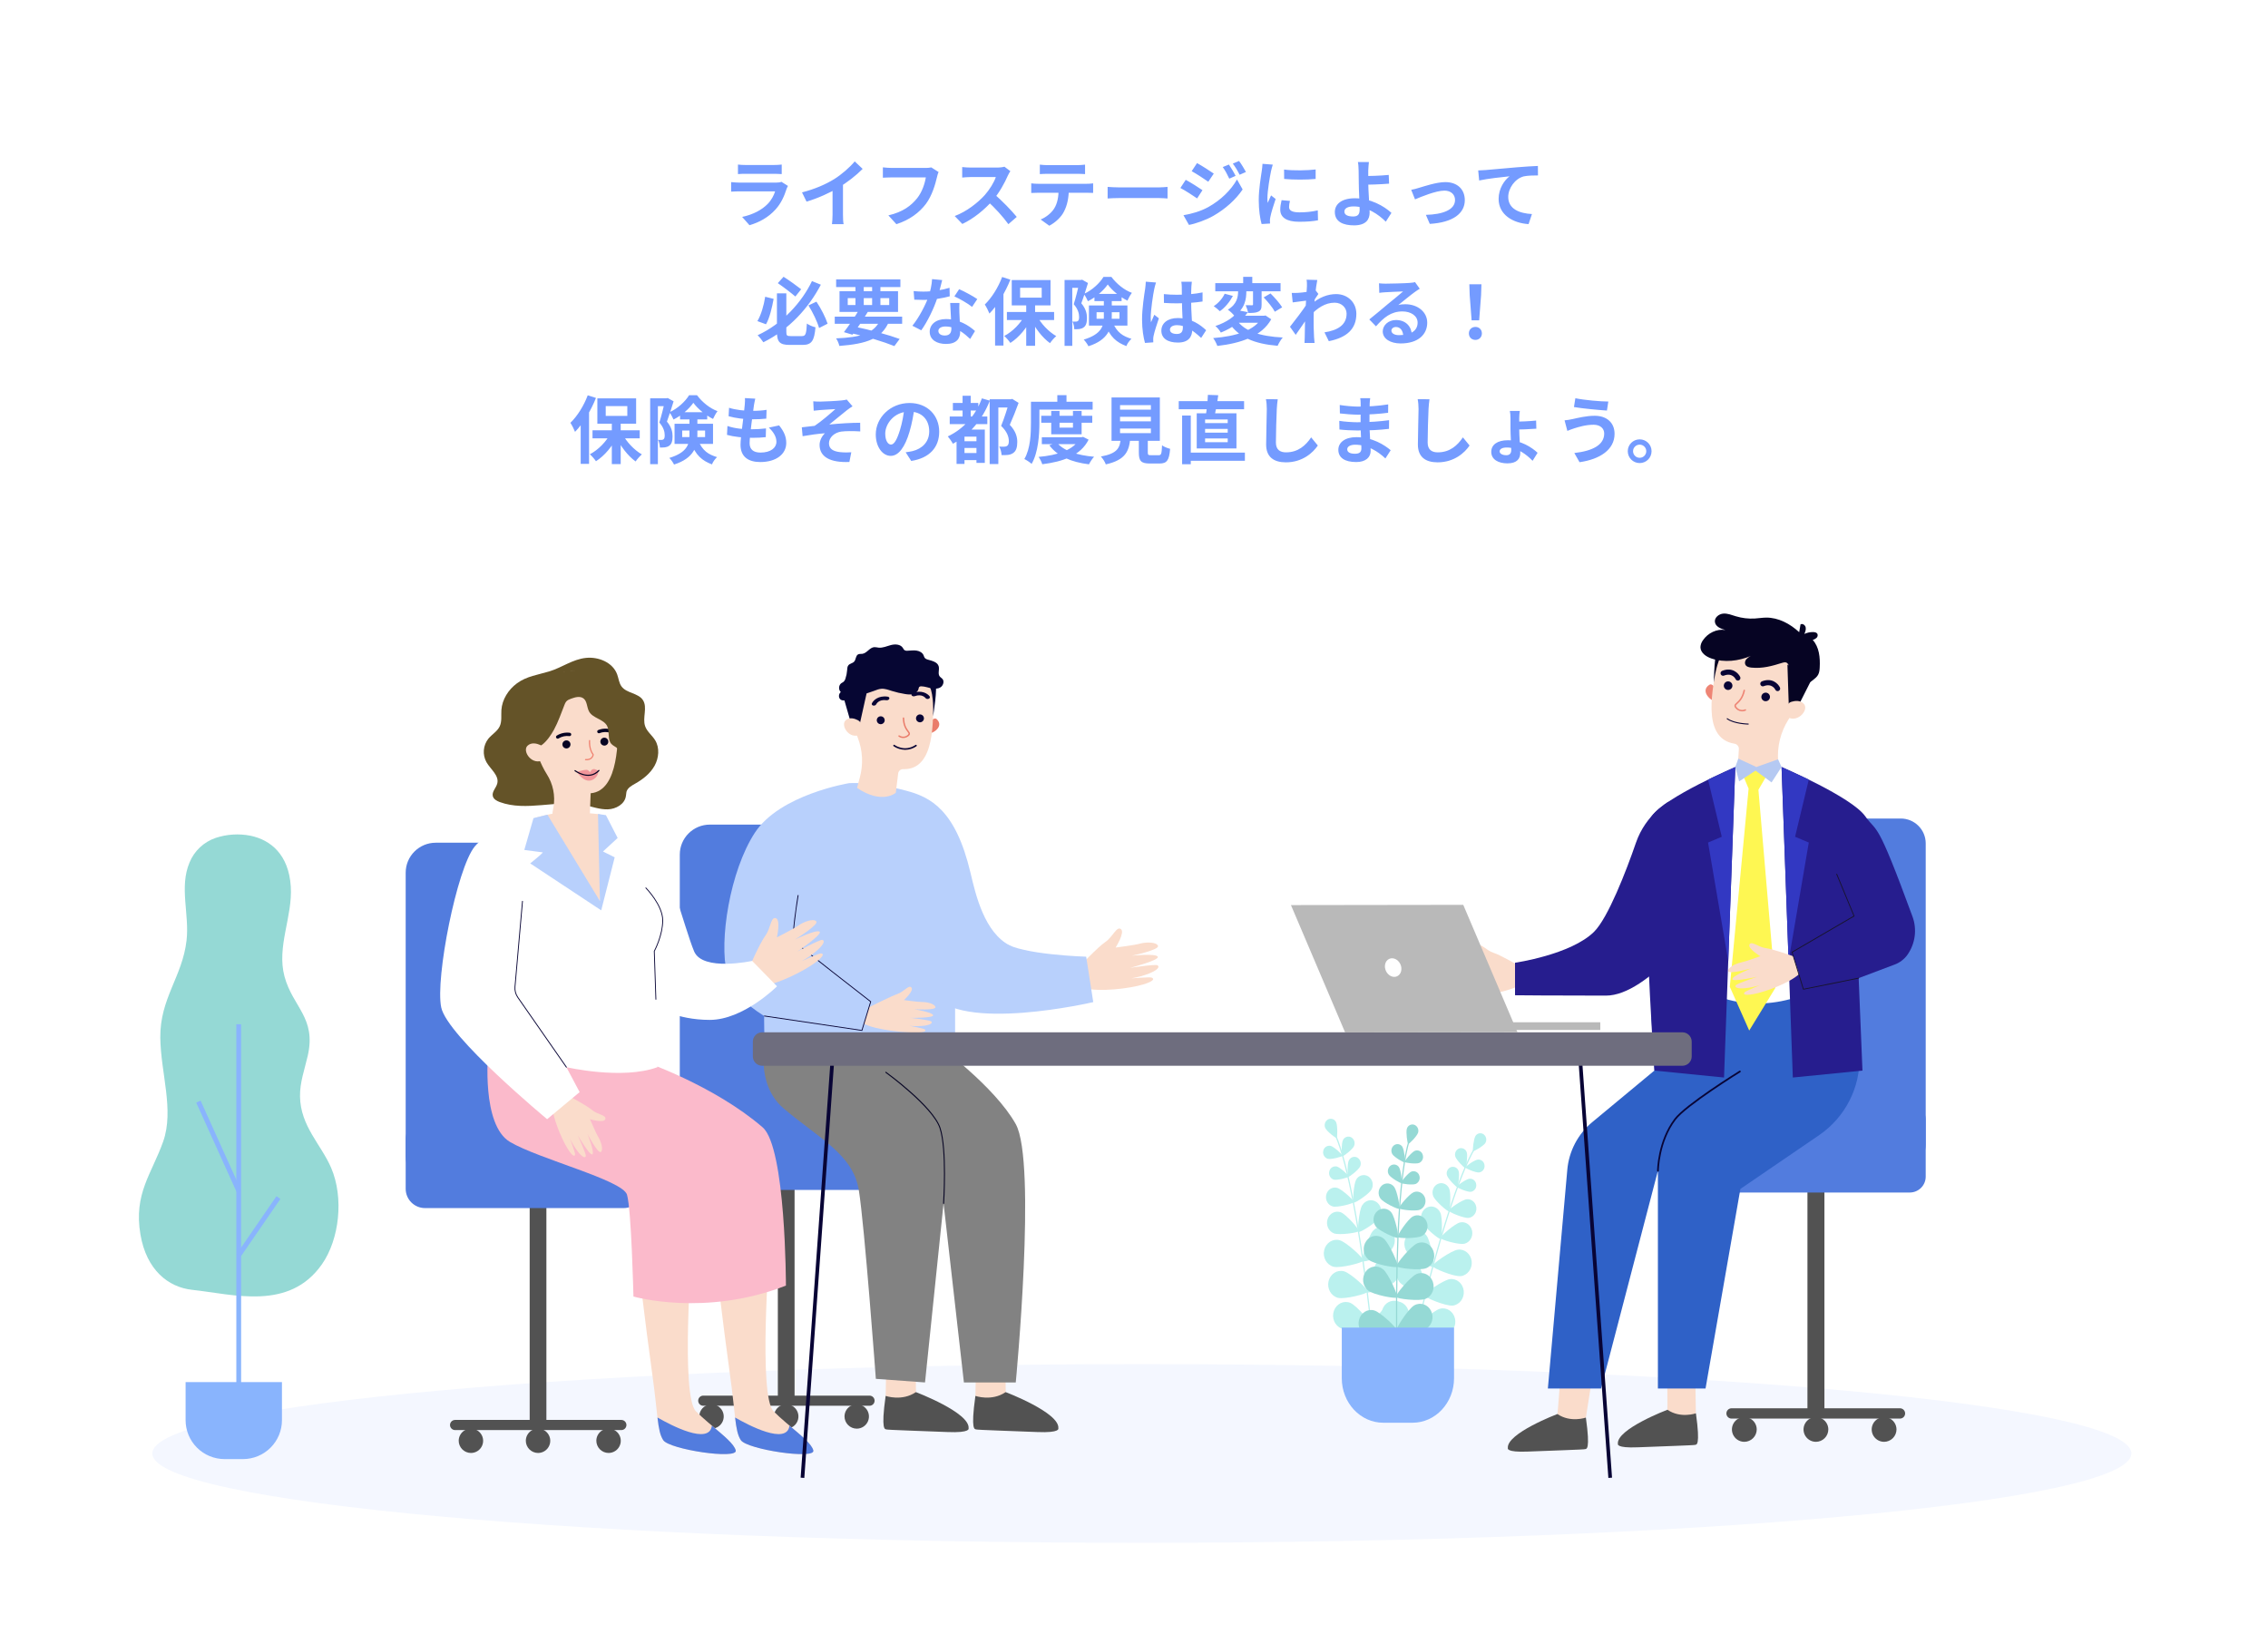 <svg width="556" height="403" viewBox="0 0 556 403" fill="none" xmlns="http://www.w3.org/2000/svg">
<g filter="url(#filter0_d_4058_49812)">
<path fill-rule="evenodd" clip-rule="evenodd" d="M93.5 127.276C93.5 131.695 97.082 135.276 101.5 135.276L270.67 135.276L276.669 148.947C277.369 150.542 279.632 150.542 280.332 148.947L286.33 135.276L455.5 135.276C459.918 135.276 463.5 131.695 463.5 127.276L463.5 23.276C463.5 18.858 459.918 15.276 455.5 15.276L101.5 15.276C97.082 15.276 93.5 18.858 93.5 23.276L93.5 127.276Z" fill="white"/>
</g>
<path d="M180.91 40.337V42.677C181.432 42.623 182.188 42.605 182.782 42.605C183.844 42.605 188.668 42.605 189.658 42.605C190.324 42.605 191.17 42.641 191.638 42.677V40.337C191.152 40.409 190.27 40.445 189.694 40.445C188.65 40.445 183.916 40.445 182.782 40.445C182.17 40.445 181.396 40.409 180.91 40.337ZM193.168 45.575L191.566 44.567C191.314 44.693 190.828 44.765 190.234 44.765C189.01 44.765 182.566 44.765 181.342 44.765C180.766 44.765 180.01 44.711 179.236 44.639V46.979C179.992 46.925 180.892 46.907 181.342 46.907C182.944 46.907 189.118 46.907 190.018 46.907C189.712 47.897 189.136 49.031 188.182 50.003C186.796 51.425 184.654 52.595 181.936 53.171L183.736 55.205C186.04 54.539 188.344 53.333 190.162 51.299C191.494 49.823 192.268 48.059 192.826 46.313C192.88 46.133 193.042 45.809 193.168 45.575ZM196.612 47.159L197.728 49.427C200.572 48.581 203.488 47.231 205.522 46.025C207.646 44.747 209.842 43.055 211.48 41.399L209.536 39.563C208.366 40.985 206.314 42.785 204.478 43.919C202.462 45.161 199.834 46.331 196.612 47.159ZM204.1 45.089V52.595C204.1 53.387 204.028 54.521 203.956 54.953H206.818C206.692 54.503 206.656 53.387 206.656 52.595V44.477L204.1 45.089ZM230.098 42.173L228.316 41.039C227.83 41.147 227.254 41.165 226.912 41.165C225.904 41.165 219.928 41.165 218.578 41.165C217.984 41.165 216.976 41.093 216.436 41.021V43.559C216.904 43.541 217.75 43.487 218.578 43.487C219.928 43.487 225.868 43.487 226.966 43.487C226.714 45.035 226.048 47.069 224.842 48.581C223.384 50.399 221.368 51.965 217.786 52.793L219.748 54.953C222.97 53.927 225.364 52.127 226.984 49.985C228.496 47.969 229.288 45.179 229.702 43.415C229.792 43.037 229.918 42.515 230.098 42.173ZM247.69 41.957L246.232 40.859C245.854 40.985 245.152 41.075 244.36 41.075C243.568 41.075 238.96 41.075 238.006 41.075C237.484 41.075 236.368 41.021 235.882 40.949V43.523C236.278 43.487 237.268 43.397 238.006 43.397C238.78 43.397 243.37 43.397 244.126 43.397C243.712 44.675 242.614 46.457 241.426 47.807C239.734 49.679 236.962 51.875 234.046 52.955L235.918 54.899C238.708 53.585 241.426 51.353 243.442 49.031C244.99 47.231 246.322 44.783 247.06 43.073C247.222 42.695 247.546 42.155 247.69 41.957ZM243.676 47.537L241.984 49.211C243.91 50.957 245.872 53.099 247.204 54.953L249.256 53.171C248.086 51.731 245.53 49.049 243.676 47.537ZM254.914 40.355V42.677C255.454 42.641 256.228 42.605 256.84 42.605C257.974 42.605 263.014 42.605 264.076 42.605C264.688 42.605 265.39 42.641 266.002 42.677V40.355C265.39 40.427 264.67 40.481 264.076 40.481C263.014 40.481 257.974 40.481 256.84 40.481C256.228 40.481 255.49 40.427 254.914 40.355ZM252.808 44.945V47.303C253.312 47.267 254.014 47.249 254.536 47.249C255.67 47.249 265.264 47.249 266.326 47.249C266.83 47.249 267.514 47.267 267.982 47.285V44.945C267.496 45.035 266.704 45.053 266.326 45.053C265.264 45.053 255.67 45.053 254.536 45.053C253.978 45.053 253.348 45.017 252.808 44.945ZM262.024 46.205L259.522 46.223C259.522 48.149 259.27 49.841 258.37 51.209C257.668 52.271 256.39 53.297 255.112 53.801L257.236 55.331C258.82 54.503 260.224 53.117 260.836 51.857C261.61 50.363 262.024 48.563 262.024 46.205ZM271.534 45.809V48.653C272.218 48.599 273.424 48.545 274.432 48.545C276.556 48.545 282.478 48.545 284.116 48.545C284.872 48.545 285.79 48.635 286.222 48.653V45.809C285.736 45.845 284.944 45.935 284.098 45.935C282.496 45.935 276.556 45.935 274.432 45.935C273.496 45.935 272.2 45.863 271.534 45.809ZM301.267 40.337L299.755 40.949C300.421 41.885 300.817 42.659 301.357 43.793L302.905 43.109C302.509 42.281 301.771 41.093 301.267 40.337ZM303.751 39.455L302.221 40.103C302.887 41.003 303.319 41.705 303.895 42.839L305.443 42.155C305.011 41.363 304.309 40.175 303.751 39.455ZM293.455 39.977L292.141 41.957C293.329 42.623 295.219 43.847 296.209 44.549L297.559 42.551C296.623 41.903 294.643 40.625 293.455 39.977ZM290.125 52.757L291.475 55.133C293.059 54.845 295.651 53.945 297.469 52.901C300.421 51.209 302.959 48.923 304.633 46.439L303.247 43.991C301.807 46.565 299.305 49.031 296.245 50.741C294.283 51.821 292.123 52.415 290.125 52.757ZM290.683 44.081L289.369 46.079C290.593 46.709 292.447 47.933 293.473 48.635L294.787 46.619C293.869 45.971 291.889 44.729 290.683 44.081ZM314.791 41.561L314.809 43.865C317.059 44.081 320.335 44.081 322.531 43.865V41.543C320.605 41.777 317.005 41.867 314.791 41.561ZM316.231 49.247L314.179 49.067C313.963 49.985 313.855 50.687 313.855 51.407C313.855 53.243 315.349 54.359 318.445 54.359C320.479 54.359 321.937 54.233 323.107 53.999L323.053 51.569C321.487 51.911 320.155 52.055 318.553 52.055C316.717 52.055 316.015 51.569 316.015 50.759C316.015 50.291 316.087 49.859 316.231 49.247ZM312.019 40.355L309.499 40.157C309.481 40.733 309.391 41.417 309.319 41.903C309.121 43.307 308.581 46.331 308.581 49.049C308.581 51.497 308.923 53.693 309.283 54.917L311.353 54.791C311.335 54.539 311.335 54.233 311.317 54.035C311.317 53.855 311.371 53.459 311.425 53.189C311.605 52.235 312.199 50.291 312.721 48.779L311.605 47.897C311.335 48.509 311.047 49.121 310.777 49.733C310.723 49.373 310.705 48.923 310.705 48.563C310.705 46.763 311.335 43.163 311.587 41.975C311.659 41.651 311.893 40.733 312.019 40.355ZM335.587 39.725H332.887C332.995 40.157 333.049 40.931 333.067 41.831C333.085 42.605 333.103 43.667 333.103 44.747C333.103 46.457 333.319 50.093 333.319 51.353C333.319 52.541 332.887 53.063 331.735 53.063C330.475 53.063 329.575 52.721 329.575 51.857C329.575 51.065 330.421 50.597 331.825 50.597C335.083 50.597 337.945 52.541 339.727 54.341L341.113 52.181C339.277 50.489 335.911 48.599 332.149 48.599C328.855 48.599 327.235 50.075 327.235 51.965C327.235 54.395 329.341 55.241 331.933 55.241C334.939 55.241 335.767 53.729 335.767 52.127C335.767 50.615 335.425 46.745 335.425 44.747C335.425 43.721 335.407 42.695 335.425 41.831C335.461 41.129 335.515 40.247 335.587 39.725ZM334.219 43.163V45.287C335.335 45.287 338.503 45.197 340.537 45.017L340.447 42.875C338.431 43.091 335.281 43.163 334.219 43.163ZM345.956 46.529L346.892 48.869C348.44 48.221 352.022 46.727 354.11 46.727C355.694 46.727 356.702 47.681 356.702 49.013C356.702 51.461 353.66 52.559 349.556 52.667L350.51 54.881C356.216 54.539 359.096 52.307 359.096 49.067C359.096 46.331 357.188 44.639 354.326 44.639C352.148 44.639 349.106 45.683 347.864 46.043C347.324 46.223 346.496 46.439 345.956 46.529ZM362.382 41.777L362.616 44.243C364.704 43.775 368.376 43.397 370.068 43.217C368.844 44.135 367.386 46.169 367.386 48.761C367.386 52.667 370.95 54.701 374.73 54.935L375.558 52.469C372.516 52.307 369.744 51.245 369.744 48.275C369.744 46.151 371.382 43.811 373.542 43.235C374.514 43.019 376.062 43.001 377.034 43.001L377.016 40.679C375.738 40.733 373.776 40.841 371.922 41.003C368.61 41.291 365.658 41.543 364.146 41.687C363.804 41.723 363.084 41.759 362.382 41.777ZM190.466 71.911V81.325C190.466 83.827 191.15 84.547 193.58 84.547C194.102 84.547 196.226 84.547 196.766 84.547C198.998 84.547 199.628 83.503 199.916 80.227C199.286 80.101 198.314 79.687 197.81 79.309C197.666 81.883 197.504 82.387 196.586 82.387C196.082 82.387 194.282 82.387 193.85 82.387C192.914 82.387 192.77 82.261 192.77 81.343V71.911H190.466ZM190.682 69.409C192.104 70.381 193.958 71.803 194.984 72.685L196.406 70.903C195.38 70.111 193.544 68.761 192.086 67.843L190.682 69.409ZM187.586 72.739C187.262 74.863 186.596 77.149 185.678 78.715L187.784 79.489C188.684 77.941 189.26 75.385 189.656 73.261L187.586 72.739ZM198.188 74.863C199.268 76.573 200.384 78.895 200.798 80.407L202.886 79.345C202.4 77.833 201.284 75.637 200.15 73.945L198.188 74.863ZM199.052 68.905C196.64 73.981 191.834 79.381 185.732 82.171C186.182 82.603 186.812 83.395 187.136 83.899C193.58 80.731 198.332 75.331 201.23 69.787L199.052 68.905ZM204.638 77.617V79.363H221.162V77.617H204.638ZM204.98 68.491V70.363H220.73V68.491H204.98ZM210.632 75.889C209.588 77.653 208.004 79.975 206.888 81.415L208.976 82.045C210.074 80.605 211.604 78.337 212.756 76.429L210.632 75.889ZM215.852 78.265C214.412 81.721 211.028 82.693 204.962 82.945C205.304 83.413 205.628 84.169 205.772 84.799C212.45 84.277 216.158 83.053 217.94 78.805L215.852 78.265ZM208.13 81.559C212.432 82.477 216.644 83.773 219.254 84.835L220.55 83.089C217.85 82.099 213.368 80.857 209.228 80.011L208.13 81.559ZM209.714 69.229V75.385H211.748V69.229H209.714ZM213.8 69.229V75.385H215.834V69.229H213.8ZM207.824 73.081H217.994V74.773H207.824V73.081ZM205.808 71.389V76.465H220.154V71.389H205.808ZM223.976 71.353L224.138 73.459C224.912 73.495 225.668 73.513 226.388 73.513C228.692 73.531 231.284 73.063 232.832 72.631L232.778 70.543C231.032 71.101 228.602 71.479 226.37 71.479C225.722 71.479 224.75 71.443 223.976 71.353ZM230.978 68.653L228.494 68.419C228.44 69.805 228.044 71.479 227.612 72.775C226.91 74.719 225.29 77.869 223.67 79.849L225.848 80.965C227.378 78.841 228.998 75.493 229.826 72.901C230.312 71.371 230.744 69.607 230.978 68.653ZM235.208 74.269H232.94C233.03 76.159 233.228 79.471 233.228 80.551C233.228 81.559 232.832 82.243 231.608 82.243C230.618 82.243 230.042 81.775 230.042 81.109C230.042 80.479 230.726 80.029 231.77 80.029C234.488 80.029 236.54 81.883 237.836 83.089L239.024 81.145C237.53 79.795 235.046 78.211 231.896 78.211C229.394 78.211 227.918 79.579 227.918 81.325C227.918 83.305 229.682 84.313 231.914 84.313C234.488 84.313 235.388 82.999 235.388 81.325C235.388 80.317 235.226 77.635 235.19 76.573C235.172 75.781 235.154 75.025 235.208 74.269ZM238.304 75.223L239.582 73.315C238.646 72.649 236.432 71.443 235.136 70.885L233.966 72.649C235.208 73.207 237.26 74.377 238.304 75.223ZM251.576 74.233V84.763H253.754V74.233H251.576ZM246.842 76.483V78.445H258.416V76.483H246.842ZM254.168 77.347L252.548 77.941C253.664 80.335 255.518 82.765 257.408 84.115C257.768 83.575 258.452 82.801 258.938 82.387C257.066 81.307 255.158 79.309 254.168 77.347ZM251.288 77.185C250.244 79.237 248.246 81.289 246.194 82.351C246.662 82.765 247.346 83.539 247.688 84.061C249.812 82.711 251.81 80.317 252.98 77.779L251.288 77.185ZM250.082 70.543H255.374V72.955H250.082V70.543ZM248.03 68.653V74.863H257.534V68.653H248.03ZM245.672 67.897C244.718 70.471 243.098 73.027 241.424 74.647C241.784 75.169 242.378 76.357 242.558 76.861C244.556 74.827 246.482 71.605 247.688 68.545L245.672 67.897ZM243.944 72.883V84.709H245.996V70.849L245.978 70.831L243.944 72.883ZM260.978 68.635V84.781H262.868V70.561H265.262V68.635H260.978ZM264.614 68.635V69.265C264.344 70.417 263.75 72.955 263.228 74.575C264.272 75.763 264.542 76.861 264.542 77.671C264.542 78.193 264.47 78.535 264.236 78.697C264.092 78.805 263.912 78.841 263.714 78.841C263.498 78.841 263.21 78.841 262.904 78.823C263.192 79.345 263.354 80.173 263.354 80.695C263.804 80.713 264.254 80.695 264.596 80.659C264.992 80.605 265.352 80.479 265.64 80.263C266.234 79.867 266.468 79.111 266.468 77.959C266.468 76.915 266.234 75.709 265.082 74.341C265.622 72.919 266.252 70.921 266.72 69.373L265.28 68.563L264.974 68.635H264.614ZM268.304 72.037V73.801H274.964V72.037H268.304ZM271.562 69.733C272.624 71.209 274.622 72.829 276.386 73.693C276.674 73.081 277.088 72.289 277.484 71.785C275.612 71.101 273.74 69.589 272.462 67.879H270.518C269.6 69.409 267.674 71.191 265.694 72.055C266.054 72.523 266.486 73.315 266.702 73.837C268.682 72.865 270.572 71.173 271.562 69.733ZM268.826 76.537H274.442V78.139H268.826V76.537ZM266.954 74.881V79.813H276.386V74.881H266.954ZM270.608 73.135V77.671C270.608 79.795 270.122 81.901 265.676 83.251C266.036 83.593 266.63 84.421 266.828 84.871C271.688 83.341 272.552 80.389 272.552 77.725V73.135H270.608ZM272.696 78.859L270.86 79.237C272.102 82.675 273.794 83.953 276.134 84.835C276.35 84.205 276.89 83.503 277.376 83.053C275.324 82.423 273.812 81.577 272.696 78.859ZM285.32 72.091L285.338 74.251C286.4 74.323 287.426 74.359 288.488 74.359C290.648 74.341 292.916 74.197 294.806 73.909V71.677C292.934 72.073 290.684 72.253 288.488 72.253C287.39 72.253 286.364 72.199 285.32 72.091ZM292.178 69.067H289.604C289.658 69.409 289.712 69.967 289.712 70.255C289.73 70.795 289.748 72.001 289.748 73.369C289.748 75.961 289.982 78.985 289.982 80.227C289.982 81.289 289.604 81.865 288.506 81.865C287.534 81.865 286.814 81.541 286.814 80.803C286.814 80.119 287.516 79.705 288.542 79.705C290.576 79.705 292.394 80.911 294.464 82.837L295.688 80.947C294.284 79.651 292.106 77.959 288.722 77.959C286.256 77.959 284.708 79.219 284.708 81.055C284.708 82.945 286.256 83.971 288.758 83.971C291.35 83.971 292.286 82.603 292.286 80.713C292.286 79.003 291.998 76.663 291.998 73.351C291.998 72.055 292.034 70.813 292.07 70.219C292.088 69.841 292.124 69.409 292.178 69.067ZM283.394 69.247L280.892 69.049C280.874 69.607 280.802 70.309 280.73 70.813C280.514 72.199 279.974 75.601 279.974 78.319C279.974 80.749 280.334 82.819 280.694 84.061L282.728 83.917C282.71 83.665 282.71 83.359 282.71 83.161C282.692 82.981 282.746 82.585 282.8 82.333C282.998 81.343 283.592 79.525 284.096 78.031L282.98 77.149C282.728 77.761 282.422 78.373 282.17 79.003C282.116 78.643 282.098 78.175 282.098 77.833C282.098 76.033 282.692 72.073 282.962 70.867C283.034 70.543 283.25 69.607 283.394 69.247ZM297.926 69.409V71.407H313.928V69.409H297.926ZM304.766 67.861V70.237H306.998V67.861H304.766ZM307.178 70.219V74.593C307.178 74.791 307.124 74.827 306.908 74.827C306.692 74.827 306.008 74.827 305.378 74.809C305.63 75.367 305.882 76.141 305.972 76.717C307.052 76.717 307.88 76.699 308.492 76.393C309.14 76.087 309.284 75.583 309.284 74.647V70.219H307.178ZM303.524 69.949V71.317C303.524 72.739 303.272 74.575 301.004 75.907C301.49 76.231 302.246 76.933 302.57 77.383C305.234 75.709 305.54 73.261 305.54 71.371V69.949H303.524ZM309.788 72.901C310.814 73.963 312.02 75.439 312.524 76.411L314.324 75.331C313.748 74.359 312.488 72.937 311.462 71.929L309.788 72.901ZM300.23 72.001C299.744 73.081 298.7 74.323 297.548 75.043C297.98 75.331 298.664 75.907 299.042 76.285C300.302 75.421 301.49 73.963 302.246 72.541L300.23 72.001ZM303.218 78.499L301.292 79.111C303.65 82.657 307.43 84.277 313.208 84.763C313.478 84.151 314.018 83.233 314.468 82.729C308.978 82.459 305.054 81.199 303.218 78.499ZM303.668 76.087C302.696 77.545 300.824 78.967 297.944 79.921C298.394 80.245 299.006 81.019 299.294 81.523C302.408 80.263 304.46 78.607 305.918 76.519L303.668 76.087ZM303.632 77.401L302.12 79.111H310.004V77.401H303.632ZM309.41 77.401V77.743C307.682 81.037 302.93 82.441 297.404 82.873C297.782 83.323 298.25 84.277 298.43 84.799C304.136 84.151 309.32 82.441 311.642 78.265L310.238 77.329L309.878 77.401H309.41ZM324.698 81.469L325.76 83.629C330.224 82.747 332.51 80.587 332.51 76.933C332.51 74.053 330.314 72.091 327.56 72.091C325.634 72.091 323.348 72.793 321.206 74.827L321.188 77.365C322.952 75.511 324.878 74.197 327.182 74.197C328.982 74.197 330.116 75.493 330.116 76.897C330.116 79.705 327.848 80.983 324.698 81.469ZM320.612 73.639L320.468 73.963L320.432 74.431C319.532 75.835 317.372 78.697 316.238 80.101L317.642 82.081C318.596 80.767 320.198 78.355 320.99 77.203L322.034 73.819C322.34 73.351 322.898 72.469 323.204 72.055L322.484 71.119C321.674 71.389 319.37 71.731 318.236 71.785C317.588 71.821 317.174 71.821 316.67 71.803L316.904 74.125C318.092 73.963 319.802 73.729 320.612 73.639ZM320.396 70.165C320.396 70.885 320 75.925 319.946 77.527C319.892 79.777 319.874 80.983 319.856 82.729C319.856 83.017 319.838 83.683 319.802 84.061H322.268C322.232 83.665 322.16 82.999 322.142 82.675C322.034 81.001 322.034 79.471 322.034 78.013C322.034 74.791 322.628 70.075 322.934 68.635L320.306 68.563C320.414 69.121 320.396 69.661 320.396 70.165ZM338.06 69.445L338.132 71.785C338.546 71.713 339.104 71.677 339.59 71.641C340.562 71.569 343.046 71.479 343.964 71.443C343.082 72.235 341.192 73.747 340.184 74.575C339.14 75.457 336.962 77.293 335.684 78.301L337.322 79.993C339.248 77.815 341.03 76.339 343.802 76.339C345.908 76.339 347.528 77.437 347.528 79.075C347.528 81.001 345.98 82.153 342.938 82.153C341.84 82.153 341.102 81.703 341.102 81.037C341.102 80.569 341.552 80.155 342.218 80.155C343.28 80.155 343.964 81.055 344 82.351L346.106 82.081C346.052 80.101 344.684 78.445 342.218 78.445C340.31 78.445 338.978 79.777 338.978 81.235C338.978 83.053 340.868 84.187 343.37 84.187C347.726 84.187 349.886 81.937 349.886 79.093C349.886 76.483 347.564 74.575 344.504 74.575C343.946 74.575 343.406 74.611 342.794 74.773C343.946 73.873 345.836 72.289 346.808 71.605C347.204 71.299 347.636 71.047 348.05 70.777L346.898 69.157C346.682 69.229 346.268 69.301 345.512 69.355C344.486 69.445 340.652 69.535 339.68 69.535C339.176 69.535 338.564 69.499 338.06 69.445ZM360.764 78.517H362.618L363.086 72.361L363.176 69.679H360.206L360.296 72.361L360.764 78.517ZM361.7 83.323C362.6 83.323 363.284 82.657 363.284 81.721C363.284 80.785 362.6 80.137 361.7 80.137C360.782 80.137 360.098 80.785 360.098 81.721C360.098 82.657 360.764 83.323 361.7 83.323ZM149.988 103.233V113.763H152.166V103.233H149.988ZM145.254 105.483V107.445H156.828V105.483H145.254ZM152.58 106.347L150.96 106.941C152.076 109.335 153.93 111.765 155.82 113.115C156.18 112.575 156.864 111.801 157.35 111.387C155.478 110.307 153.57 108.309 152.58 106.347ZM149.7 106.185C148.656 108.237 146.658 110.289 144.606 111.351C145.074 111.765 145.758 112.539 146.1 113.061C148.224 111.711 150.222 109.317 151.392 106.779L149.7 106.185ZM148.494 99.543H153.786V101.955H148.494V99.543ZM146.442 97.653V103.863H155.946V97.653H146.442ZM144.084 96.897C143.13 99.471 141.51 102.027 139.836 103.647C140.196 104.169 140.79 105.357 140.97 105.861C142.968 103.827 144.894 100.605 146.1 97.545L144.084 96.897ZM142.356 101.883V113.709H144.408V99.849L144.39 99.831L142.356 101.883ZM159.39 97.635V113.781H161.28V99.561H163.674V97.635H159.39ZM163.026 97.635V98.265C162.756 99.417 162.162 101.955 161.64 103.575C162.684 104.763 162.954 105.861 162.954 106.671C162.954 107.193 162.882 107.535 162.648 107.697C162.504 107.805 162.324 107.841 162.126 107.841C161.91 107.841 161.622 107.841 161.316 107.823C161.604 108.345 161.766 109.173 161.766 109.695C162.216 109.713 162.666 109.695 163.008 109.659C163.404 109.605 163.764 109.479 164.052 109.263C164.646 108.867 164.88 108.111 164.88 106.959C164.88 105.915 164.646 104.709 163.494 103.341C164.034 101.919 164.664 99.921 165.132 98.373L163.692 97.563L163.386 97.635H163.026ZM166.716 101.037V102.801H173.376V101.037H166.716ZM169.974 98.733C171.036 100.209 173.034 101.829 174.798 102.693C175.086 102.081 175.5 101.289 175.896 100.785C174.024 100.101 172.152 98.589 170.874 96.879H168.93C168.012 98.409 166.086 100.191 164.106 101.055C164.466 101.523 164.898 102.315 165.114 102.837C167.094 101.865 168.984 100.173 169.974 98.733ZM167.238 105.537H172.854V107.139H167.238V105.537ZM165.366 103.881V108.813H174.798V103.881H165.366ZM169.02 102.135V106.671C169.02 108.795 168.534 110.901 164.088 112.251C164.448 112.593 165.042 113.421 165.24 113.871C170.1 112.341 170.964 109.389 170.964 106.725V102.135H169.02ZM171.108 107.859L169.272 108.237C170.514 111.675 172.206 112.953 174.546 113.835C174.762 113.205 175.302 112.503 175.788 112.053C173.736 111.423 172.224 110.577 171.108 107.859ZM185.154 97.725L182.616 97.581C182.652 97.995 182.652 98.355 182.58 99.183C182.4 101.703 181.536 107.175 181.536 109.011C181.536 112.035 183.534 113.259 186.378 113.259C190.32 113.259 192.75 111.297 192.75 108.579C192.75 107.049 192.21 105.789 191.004 104.277L188.484 104.817C189.654 105.915 190.338 107.085 190.338 108.291C190.338 109.767 188.952 110.937 186.432 110.937C184.668 110.937 183.768 110.127 183.768 108.633C183.768 106.815 184.614 100.875 184.83 99.327C184.92 98.859 184.992 98.391 185.154 97.725ZM178.728 99.957L178.62 102.027C180.276 102.495 182.472 102.783 184.29 102.783C185.802 102.783 186.792 102.729 187.854 102.621L187.926 100.461C187.026 100.623 185.748 100.713 184.362 100.713C182.526 100.713 180.294 100.479 178.728 99.957ZM178.332 104.421L178.224 106.599C179.862 107.067 182.148 107.319 184.542 107.319C185.676 107.319 186.738 107.265 187.728 107.157L187.782 105.015C186.612 105.159 185.28 105.231 184.182 105.231C182.364 105.231 180.276 105.087 178.332 104.421ZM199.37 98.373L199.478 100.677C200.036 100.623 200.648 100.551 201.08 100.515C201.818 100.443 204.05 100.335 204.788 100.281C203.672 101.289 201.314 103.323 199.712 104.385C198.776 104.493 197.516 104.637 196.562 104.745L196.76 106.923C198.578 106.599 200.576 106.329 202.232 106.203C201.566 106.815 200.918 107.931 200.918 109.047C200.918 112.035 203.6 113.439 208.226 113.241L208.694 110.865C208.028 110.919 206.966 110.937 205.958 110.829C204.338 110.649 203.222 110.091 203.222 108.669C203.222 107.193 204.608 106.023 206.246 105.789C207.344 105.645 209.162 105.645 210.89 105.753L210.872 103.629C208.694 103.629 205.706 103.809 203.294 104.061C204.518 103.089 206.282 101.613 207.578 100.587C207.938 100.281 208.622 99.831 209 99.597L207.578 97.941C207.326 98.013 206.912 98.103 206.318 98.157C205.22 98.283 201.854 98.445 201.08 98.445C200.468 98.445 199.946 98.427 199.37 98.373ZM224.198 99.813L221.732 99.741C221.552 101.631 221.156 103.701 220.634 105.393C219.878 107.823 219.194 108.975 218.42 108.975C217.736 108.975 217.016 108.093 217.016 106.275C217.016 104.007 219.104 100.893 222.92 100.893C226.034 100.893 227.798 102.909 227.798 105.735C227.798 108.381 225.998 110.019 223.712 110.577C223.226 110.685 222.722 110.775 222.02 110.865L223.388 112.989C227.924 112.287 230.246 109.605 230.246 105.825C230.246 101.883 227.42 98.787 222.974 98.787C218.312 98.787 214.694 102.351 214.694 106.491C214.694 109.533 216.35 111.747 218.366 111.747C220.328 111.747 221.876 109.515 222.956 105.879C223.586 103.755 223.946 101.649 224.198 99.813ZM233.6 98.769V100.623H239.828V98.769H233.6ZM235.76 111.045V112.791H240.278V111.045H235.76ZM235.76 108.165V109.803H240.332V108.165H235.76ZM232.826 102.099V103.971H242.042V102.099H232.826ZM235.976 97.005V103.341H237.974V97.005H235.976ZM240.71 97.653C239.144 101.901 236.228 105.141 232.358 106.977C232.736 107.409 233.366 108.309 233.6 108.777C237.668 106.581 240.818 102.927 242.654 98.211L240.71 97.653ZM236.444 105.303H235.67L234.5 106.545V113.727H236.444V107.031H240.242V105.303H236.444ZM239.378 105.303V113.475H241.43V105.303H239.378ZM242.618 97.869V113.745H244.742V99.885H247.91V97.869H242.618ZM247.406 97.869V98.607C247.01 99.903 246.164 102.639 245.426 104.403C246.902 105.789 247.316 107.121 247.316 108.111C247.316 108.723 247.19 109.137 246.848 109.335C246.65 109.443 246.38 109.497 246.11 109.497C245.786 109.515 245.426 109.497 244.958 109.461C245.3 110.037 245.516 110.973 245.534 111.549C246.092 111.585 246.668 111.567 247.1 111.513C247.586 111.459 248.018 111.297 248.378 111.045C249.08 110.577 249.386 109.695 249.386 108.345C249.386 107.157 249.062 105.735 247.55 104.133C248.27 102.531 249.08 100.479 249.71 98.751L248.144 97.779L247.82 97.869H247.406ZM255.26 101.919V103.629H267.77V101.919H255.26ZM255.404 107.175V108.867H265.286V107.175H255.404ZM257.708 100.731V106.455H265.16V100.731H263.036V104.817H259.742V100.731H257.708ZM264.728 107.175V107.445C263.27 110.325 259.22 111.603 254.612 111.999C254.954 112.449 255.35 113.259 255.512 113.799C260.57 113.169 264.926 111.675 266.87 107.769L265.52 107.085L265.142 107.175H264.728ZM259.094 108.489L257.24 109.155C259.256 111.837 262.586 113.277 266.96 113.817C267.23 113.277 267.77 112.413 268.22 111.963C264.08 111.603 260.714 110.505 259.094 108.489ZM259.202 96.861V99.561H261.452V96.861H259.202ZM253.802 98.481V100.407H267.86V98.481H253.802ZM252.74 98.481V103.557C252.74 106.203 252.632 109.965 251.12 112.521C251.624 112.755 252.524 113.349 252.902 113.709C254.54 110.919 254.81 106.491 254.81 103.557V98.481H252.74ZM274.58 102.171H282.14V103.287H274.58V102.171ZM274.58 105.051H282.14V106.167H274.58V105.051ZM274.58 99.309H282.14V100.425H274.58V99.309ZM272.492 97.419V108.057H284.336V97.419H272.492ZM279.188 106.599V110.919C279.188 112.971 279.71 113.619 281.87 113.619C282.284 113.619 283.796 113.619 284.246 113.619C286.046 113.619 286.622 112.881 286.856 110.019C286.262 109.875 285.308 109.515 284.876 109.155C284.786 111.279 284.678 111.585 284.048 111.585C283.67 111.585 282.464 111.585 282.158 111.585C281.51 111.585 281.384 111.495 281.384 110.919V106.599H279.188ZM274.778 107.337C274.544 109.749 274.058 111.135 269.882 111.909C270.332 112.377 270.908 113.259 271.088 113.835C275.948 112.737 276.794 110.613 277.1 107.337H274.778ZM290.858 110.955V112.953H305.186V110.955H290.858ZM288.968 98.337V100.317H304.988V98.337H288.968ZM289.796 101.865V113.799H291.92V101.865H289.796ZM295.43 105.141H300.974V106.059H295.43V105.141ZM295.43 107.481H300.974V108.399H295.43V107.481ZM295.43 102.819H300.974V103.719H295.43V102.819ZM293.378 101.307V109.929H303.116V101.307H293.378ZM296.114 96.789C296.06 98.391 295.826 100.551 295.574 101.973L297.716 102.117C298.022 100.803 298.4 98.805 298.652 96.879L296.114 96.789ZM313.238 97.869L310.34 97.851C310.484 98.553 310.556 99.417 310.556 100.281C310.556 101.829 310.394 106.545 310.394 108.957C310.394 112.035 312.284 113.331 315.236 113.331C319.34 113.331 321.896 110.937 323.066 109.209L321.428 107.211C320.114 109.173 318.242 110.883 315.272 110.883C313.868 110.883 312.788 110.289 312.788 108.471C312.788 106.239 312.914 102.225 313.004 100.281C313.04 99.561 313.13 98.625 313.238 97.869ZM335.906 97.599H333.458C333.53 97.941 333.566 98.499 333.566 98.823C333.566 99.849 333.548 102.135 333.548 103.863C333.548 105.609 333.746 108.831 333.746 109.911C333.746 110.955 333.098 111.225 332.144 111.225C330.902 111.225 330.272 110.811 330.272 110.127C330.272 109.497 330.974 109.011 332.234 109.011C335.312 109.011 337.922 110.757 339.632 112.377L340.928 110.361C339.434 109.101 336.482 107.157 332.522 107.157C329.768 107.157 328.094 108.435 328.094 110.253C328.094 112.161 329.606 113.259 332.486 113.259C334.844 113.259 336.014 112.071 336.014 110.523C336.014 109.101 335.726 105.843 335.726 103.863C335.726 102.351 335.744 99.795 335.78 98.877C335.798 98.409 335.852 97.959 335.906 97.599ZM328.436 99.273L328.472 101.343C329.66 101.487 331.748 101.649 332.9 101.649C335.6 101.649 338.462 101.433 340.298 101.181L340.316 99.129C337.688 99.543 335.33 99.669 332.882 99.669C331.784 99.669 329.714 99.489 328.436 99.273ZM328.328 103.161L328.364 105.285C329.552 105.429 331.586 105.519 332.648 105.519C336.068 105.519 338.03 105.411 340.514 105.123L340.532 102.999C338.318 103.287 335.996 103.503 332.666 103.503C331.712 103.503 329.516 103.377 328.328 103.161ZM350.438 97.869L347.54 97.851C347.684 98.553 347.756 99.417 347.756 100.281C347.756 101.829 347.594 106.545 347.594 108.957C347.594 112.035 349.484 113.331 352.436 113.331C356.54 113.331 359.096 110.937 360.266 109.209L358.628 107.211C357.314 109.173 355.442 110.883 352.472 110.883C351.068 110.883 349.988 110.289 349.988 108.471C349.988 106.239 350.114 102.225 350.204 100.281C350.24 99.561 350.33 98.625 350.438 97.869ZM372.584 100.731H370.136C370.226 101.073 370.298 101.829 370.298 102.531C370.298 103.143 370.298 104.367 370.298 105.069C370.298 106.599 370.478 108.993 370.478 110.325C370.478 111.153 370.082 111.585 369.272 111.585C368.282 111.585 367.634 111.171 367.634 110.649C367.634 110.073 368.264 109.695 369.398 109.695C372.062 109.695 374.294 111.495 375.716 112.953L376.94 110.991C375.518 109.659 372.836 107.913 369.668 107.913C367.058 107.913 365.582 109.029 365.582 110.757C365.582 112.665 367.364 113.583 369.542 113.583C371.954 113.583 372.692 112.359 372.692 111.045C372.692 109.875 372.44 106.725 372.44 105.249C372.44 104.421 372.44 103.071 372.44 102.495C372.44 101.865 372.512 101.091 372.584 100.731ZM371.45 103.359L371.468 105.303C372.332 105.303 375.05 105.213 376.634 105.087L376.58 103.089C374.978 103.269 372.296 103.359 371.45 103.359ZM393.272 106.257C393.272 109.083 390.41 110.541 385.946 111.045L387.224 113.295C392.228 112.593 395.81 110.217 395.81 106.347C395.81 103.539 393.812 101.919 390.968 101.919C388.844 101.919 386.828 102.441 385.514 102.729C384.92 102.855 384.164 102.999 383.552 103.035L384.236 105.627C384.74 105.411 385.46 105.141 385.982 104.979C386.882 104.709 388.682 104.115 390.662 104.115C392.354 104.115 393.272 105.069 393.272 106.257ZM386.198 97.617L385.856 99.777C387.926 100.137 391.832 100.497 393.938 100.641L394.28 98.427C392.39 98.427 388.304 98.067 386.198 97.617ZM401.962 107.697C400.36 107.697 399.046 108.993 399.046 110.595C399.046 112.215 400.36 113.511 401.962 113.511C403.582 113.511 404.878 112.215 404.878 110.595C404.878 108.993 403.582 107.697 401.962 107.697ZM401.962 112.215C401.08 112.215 400.342 111.495 400.342 110.595C400.342 109.713 401.08 108.993 401.962 108.993C402.862 108.993 403.582 109.713 403.582 110.595C403.582 111.495 402.862 112.215 401.962 112.215Z" fill="#749BFF"/>
<path d="M522.5 356.286C522.5 368.32 414.567 378.185 279.918 378.185C144.857 378.185 37.338 368.288 37.338 356.286C37.338 344.205 145.758 334.384 279.918 334.384C413.216 334.384 522.5 344.129 522.5 356.286Z" fill="#F4F7FF"/>
<path d="M61.425 204.86C66.349 205.89 70.782 209.484 71.286 217.3C71.765 224.711 67.776 232.026 69.744 239.357C71.774 246.883 77.569 249.456 75.452 258.762C74.7 262.079 73.486 265.309 73.548 268.789C73.676 276.081 78.71 280.523 81.176 286.254C84.353 293.636 83.177 303.807 78.946 309.875C70.904 321.403 57.262 317.265 47.118 316.174C41.222 315.538 35.904 311.273 34.432 302.625C32.72 292.584 37.201 287.744 40.008 279.803C42.732 272.075 39.388 262.974 39.297 254.341C39.206 244.69 44.722 239.392 45.734 230.524C46.467 224.111 43.911 217.504 46.455 211.445C47.025 210.039 47.892 208.771 48.996 207.728C50.101 206.684 51.417 205.89 52.857 205.398C55.618 204.48 58.571 204.295 61.425 204.86Z" fill="#95D9D5"/>
<path d="M59.108 251.069H57.935V342.146H59.108V251.069Z" fill="#89B4FD"/>
<path d="M57.989 292.156L48.103 270.284L49.171 269.792L59.055 291.662L57.989 292.156Z" fill="#89B4FD"/>
<path d="M59.003 308.043L58.041 307.364L67.774 293.222L68.736 293.899L59.003 308.043Z" fill="#89B4FD"/>
<path d="M45.502 338.794H69.121V348.119C69.122 349.372 68.876 350.613 68.395 351.771C67.915 352.929 67.21 353.982 66.322 354.868C65.433 355.755 64.378 356.458 63.217 356.938C62.055 357.417 60.81 357.664 59.553 357.664H55.068C52.53 357.664 50.097 356.66 48.302 354.871C46.508 353.082 45.5 350.657 45.5 348.127V338.802L45.502 338.794Z" fill="#89B4FD"/>
<path d="M447.257 286.997H443.096V346.47H447.257V286.997Z" fill="#525252"/>
<path d="M465.825 347.734H424.441C424.114 347.721 423.805 347.582 423.578 347.346C423.351 347.111 423.225 346.797 423.225 346.471C423.225 346.145 423.351 345.831 423.578 345.595C423.805 345.36 424.114 345.221 424.441 345.208H465.825C466.152 345.221 466.461 345.36 466.688 345.595C466.915 345.831 467.042 346.145 467.042 346.471C467.042 346.797 466.915 347.111 466.688 347.346C466.461 347.582 466.152 347.721 465.825 347.734Z" fill="#525252"/>
<path d="M464.927 350.355C464.919 349.757 464.733 349.175 464.394 348.683C464.054 348.19 463.576 347.808 463.02 347.585C462.463 347.362 461.853 347.308 461.266 347.43C460.679 347.552 460.141 347.844 459.72 348.27C459.298 348.695 459.013 349.236 458.899 349.823C458.785 350.41 458.848 351.017 459.079 351.569C459.311 352.12 459.701 352.591 460.2 352.922C460.699 353.254 461.286 353.431 461.885 353.431C462.698 353.425 463.475 353.097 464.045 352.521C464.615 351.944 464.933 351.165 464.927 350.355Z" fill="#525252"/>
<path d="M448.216 350.355C448.208 349.757 448.022 349.175 447.683 348.683C447.343 348.19 446.865 347.808 446.309 347.585C445.752 347.362 445.142 347.308 444.555 347.43C443.968 347.552 443.43 347.844 443.009 348.27C442.588 348.695 442.302 349.236 442.188 349.823C442.074 350.41 442.137 351.017 442.368 351.569C442.6 352.12 442.99 352.591 443.489 352.922C443.988 353.254 444.575 353.431 445.174 353.431C445.987 353.425 446.764 353.097 447.334 352.521C447.904 351.944 448.222 351.165 448.216 350.355Z" fill="#525252"/>
<path d="M468.175 270.522H416.933C414.773 270.522 413.021 272.268 413.021 274.421V288.419C413.021 290.572 414.773 292.318 416.933 292.318H468.175C470.335 292.318 472.087 290.572 472.087 288.419V274.421C472.087 272.268 470.335 270.522 468.175 270.522Z" fill="#527CDE"/>
<path d="M465.972 200.642H435.912C432.534 200.642 429.795 203.371 429.795 206.739V280.516C429.795 283.883 432.534 286.613 435.912 286.613H465.972C469.35 286.613 472.089 283.883 472.089 280.516V206.739C472.089 203.371 469.35 200.642 465.972 200.642Z" fill="#527CDE"/>
<path d="M430.664 350.355C430.655 349.757 430.47 349.175 430.13 348.683C429.791 348.19 429.313 347.808 428.756 347.585C428.2 347.362 427.589 347.308 427.002 347.43C426.415 347.552 425.877 347.844 425.456 348.27C425.035 348.695 424.749 349.236 424.635 349.823C424.522 350.41 424.584 351.017 424.816 351.569C425.047 352.12 425.437 352.591 425.936 352.922C426.436 353.254 427.022 353.431 427.622 353.431C428.434 353.425 429.211 353.097 429.781 352.521C430.352 351.944 430.669 351.165 430.664 350.355Z" fill="#525252"/>
<path d="M372.342 236.724C372.342 236.724 367.912 234.122 366.105 233.54C364.298 232.957 362.974 231.039 362.307 231.924C361.64 232.809 364.397 235.218 364.397 235.218C364.397 235.218 360.591 235.858 359.393 235.874C358.196 235.891 356.058 236.473 356.002 237.361C355.947 238.248 361.7 237.772 361.7 237.772C361.7 237.772 356.894 238.664 356.669 239.473C356.444 240.282 362.724 240.053 362.724 240.053C362.724 240.053 357.562 240.753 357.194 241.165C356.826 241.576 357.345 242.058 359.234 242.26C360.524 242.372 361.823 242.343 363.106 242.175C363.106 242.175 359.509 242.941 359.11 243.186C358.712 243.431 358.336 244.061 361.176 244.061C364.015 244.061 370.126 243.05 372.984 241.292L372.342 236.724Z" fill="#FADCCB"/>
<path d="M382.652 335.997C382.652 335.997 381.859 346.674 381.779 346.825C381.698 346.975 382.535 348.284 382.535 348.284L385.8 348.877L388.78 347.492C388.78 347.492 390.397 337.074 390.709 335.538C391.02 334.002 382.652 335.997 382.652 335.997Z" fill="#FADCCB"/>
<path d="M388.779 347.488C388.779 347.488 385.016 348.818 381.798 346.615C381.798 346.615 369.267 351.364 369.649 354.977C369.649 354.977 369.114 356.051 374.546 355.819C379.977 355.586 388.413 355.343 388.638 355.216C388.863 355.088 389.929 355.669 388.779 347.488Z" fill="#525252"/>
<path d="M408.684 335.158C408.684 335.158 408.832 345.626 408.752 345.776C408.671 345.926 409.506 347.235 409.506 347.235L412.773 347.826L415.753 346.441C415.753 346.441 415.488 336.71 415.8 335.177C416.112 333.643 408.684 335.158 408.684 335.158Z" fill="#FADCCB"/>
<path d="M415.753 346.439C415.753 346.439 411.988 347.771 408.771 345.568C408.771 345.568 396.24 350.317 396.624 353.928C396.624 353.928 396.089 355.005 401.518 354.772C406.947 354.539 415.388 354.297 415.613 354.169C415.838 354.041 416.901 354.622 415.753 346.439Z" fill="#525252"/>
<path d="M420.611 168.854C420.611 168.854 419.816 167.361 419.037 167.868C417.051 169.154 418.738 171.202 419.936 171.731L420.611 168.854Z" fill="#EE8575"/>
<path d="M420.664 163.627C420.664 163.479 420.679 163.331 420.693 163.182C421.286 156.595 427.258 151.813 433.826 152.861C439.298 153.734 443.402 158.58 443.412 164.183C443.422 166.164 442.925 168.115 441.966 169.85C440.674 172.436 439.544 174.642 438.394 176.46C436.498 179.483 435.63 183.034 435.915 186.588L436.122 189.385C428.818 192.494 425.955 188.714 425.955 188.714L426.284 183.644C426.304 183.327 426.206 183.014 426.007 182.766C425.808 182.518 425.524 182.352 425.21 182.302C416.629 180.937 420.309 167.563 420.664 163.627Z" fill="#FADCCB"/>
<path d="M431.8 170.722C431.823 170.515 431.906 170.319 432.04 170.16C432.173 170 432.351 169.883 432.551 169.823C432.751 169.764 432.965 169.765 433.164 169.826C433.364 169.887 433.541 170.005 433.673 170.166C433.806 170.327 433.887 170.523 433.908 170.73C433.929 170.937 433.888 171.146 433.79 171.329C433.692 171.513 433.542 171.664 433.359 171.764C433.175 171.863 432.967 171.906 432.759 171.887C432.619 171.874 432.483 171.833 432.359 171.767C432.235 171.701 432.126 171.611 432.036 171.503C431.947 171.395 431.881 171.27 431.84 171.136C431.8 171.002 431.786 170.861 431.8 170.722Z" fill="#080435"/>
<path d="M422.595 167.962C422.617 167.755 422.7 167.559 422.834 167.399C422.967 167.239 423.145 167.122 423.345 167.062C423.545 167.002 423.758 167.003 423.958 167.064C424.158 167.124 424.335 167.243 424.468 167.403C424.6 167.564 424.682 167.761 424.703 167.968C424.724 168.175 424.683 168.383 424.585 168.567C424.488 168.751 424.338 168.903 424.154 169.002C423.97 169.101 423.762 169.144 423.554 169.125C423.414 169.112 423.278 169.072 423.154 169.006C423.03 168.94 422.921 168.851 422.831 168.743C422.742 168.635 422.676 168.51 422.635 168.376C422.595 168.242 422.581 168.101 422.595 167.962Z" fill="#080435"/>
<path d="M435.731 169.407C435.843 169.417 435.956 169.396 436.057 169.347C436.206 169.273 436.319 169.144 436.374 168.987C436.428 168.83 436.418 168.659 436.346 168.509C435.896 167.568 434.395 166.039 431.925 167.021C431.847 167.052 431.777 167.098 431.717 167.156C431.658 167.214 431.61 167.283 431.578 167.36C431.545 167.436 431.528 167.519 431.527 167.602C431.527 167.685 431.542 167.767 431.574 167.844C431.603 167.92 431.647 167.99 431.703 168.049C431.759 168.108 431.826 168.156 431.901 168.189C431.976 168.222 432.056 168.24 432.138 168.242C432.22 168.244 432.301 168.23 432.377 168.2C434.405 167.398 435.194 168.997 435.227 169.065C435.274 169.16 435.345 169.242 435.434 169.302C435.522 169.362 435.624 169.398 435.731 169.407Z" fill="#080435"/>
<path d="M425.987 166.826C426.1 166.836 426.212 166.816 426.314 166.766C426.462 166.692 426.576 166.563 426.63 166.406C426.684 166.249 426.674 166.078 426.603 165.928C426.155 164.987 424.653 163.458 422.183 164.442C422.029 164.504 421.905 164.624 421.839 164.776C421.773 164.928 421.77 165.1 421.83 165.255C421.859 165.331 421.903 165.401 421.96 165.461C422.016 165.52 422.083 165.567 422.158 165.601C422.233 165.634 422.314 165.652 422.396 165.654C422.478 165.655 422.559 165.641 422.636 165.611C424.664 164.808 425.452 166.406 425.485 166.474C425.531 166.571 425.602 166.654 425.69 166.716C425.778 166.778 425.88 166.815 425.987 166.826Z" fill="#080435"/>
<path d="M444.317 166.162L440.544 173.632L438.52 173.025L438.186 162.909L444.317 166.162Z" fill="#060423"/>
<path d="M438.223 172.751C438.442 172.4 438.782 172.141 439.179 172.024C439.991 171.777 441.401 171.555 442.265 172.603C443.53 174.138 440.394 177.611 437.792 175.503C437.792 175.503 437.065 174.63 438.223 172.751Z" fill="#FADCCB"/>
<path d="M426.03 174.087C426.319 174.26 426.644 174.362 426.98 174.383C427.316 174.403 427.652 174.343 427.959 174.207C428.003 174.184 428.036 174.146 428.052 174.099C428.067 174.052 428.063 174.002 428.042 173.958C428.031 173.936 428.016 173.916 427.998 173.9C427.98 173.884 427.959 173.872 427.936 173.864C427.913 173.856 427.888 173.853 427.864 173.854C427.84 173.856 427.816 173.862 427.794 173.873C427.45 174.026 427.065 174.062 426.699 173.974C426.333 173.886 426.006 173.68 425.77 173.387C425.654 173.288 425.576 173.151 425.549 173C425.549 172.873 425.721 172.723 425.95 172.515C426.476 172.035 427.358 171.234 427.788 169.279C427.798 169.231 427.79 169.18 427.763 169.139C427.737 169.097 427.695 169.068 427.647 169.056C427.624 169.051 427.599 169.05 427.575 169.055C427.551 169.059 427.528 169.068 427.508 169.081C427.487 169.094 427.47 169.112 427.456 169.132C427.443 169.152 427.433 169.175 427.428 169.198C427.015 171.037 426.229 171.759 425.704 172.237C425.419 172.496 425.194 172.7 425.182 172.982C425.188 173.106 425.22 173.228 425.274 173.339C425.329 173.451 425.406 173.551 425.5 173.632C425.653 173.809 425.832 173.963 426.03 174.087Z" fill="#EE8575"/>
<path d="M422.888 159.349C422.888 159.349 421.155 160.356 420.129 167.274C420.129 167.274 420.273 159.471 421.203 158.695C422.132 157.919 422.888 159.349 422.888 159.349Z" fill="#060423"/>
<path d="M455.65 249.906L418.478 239.019L404.864 249.544L405.614 262.434H405.564L390.328 275.078C388.589 276.526 387.155 278.303 386.107 280.305C385.06 282.308 384.419 284.497 384.223 286.747L379.461 340.363H392.498L406.434 287V340.363H418.11L426.656 291.437L446.008 278.223C449.138 276.071 451.678 273.174 453.399 269.795C455.12 266.415 455.966 262.661 455.861 258.873L455.65 249.906Z" fill="#2F61C7"/>
<path d="M436.748 188.011H425.406L421.01 207.237V244.12C421.01 244.12 431.422 249.221 445.133 242.549L441.137 199.39L436.748 188.011Z" fill="white"/>
<path d="M436.748 188.011C436.748 188.011 453.864 195.335 457.228 200.043C460.326 204.392 459.898 200.249 468.844 224.663C469.413 226.211 469.597 227.874 469.381 229.509C469.165 231.143 468.556 232.702 467.605 234.051C466.822 235.141 465.729 235.972 464.468 236.439L455.652 239.764L456.584 262.43L439.511 264.13L436.748 188.011Z" fill="#261D8E"/>
<path d="M425.405 188.011C425.405 188.011 408.289 195.335 404.927 200.043C401.565 204.751 405.574 262.43 405.574 262.43L422.646 264.13L425.405 188.011Z" fill="#261D8E"/>
<path d="M433.071 190.168L431.076 193.601L435.231 242.157L428.821 252.619L424.062 241.896L428.672 193.307L427.218 189.873L431.129 188.401L433.071 190.168Z" fill="#FEF752"/>
<path d="M436.748 188.01L435.897 186.125L430.563 188.01L426.15 185.96L425.404 188.01L426.344 191.541L430.369 188.897L434.299 191.788L436.748 188.01Z" fill="#B5C9F2"/>
<path d="M443.425 191.103L440.063 205.111L443.425 206.529L438.472 235.571L436.75 188.011L443.425 191.103Z" fill="#3238C2"/>
<path d="M409.114 196.465C409.114 196.465 403.447 199.616 401.049 206.587C398.652 213.557 394.212 224.996 390.792 228.394C385.131 234.02 371.408 235.994 371.408 235.994V243.963C371.408 243.963 381.114 244.06 393.685 244.054C404.217 244.054 417.676 225.053 417.676 225.053L409.114 196.465Z" fill="#261D8E"/>
<path d="M418.73 191.103L422.09 205.111L418.73 206.529L423.683 235.571L425.405 188.011L418.73 191.103Z" fill="#3238C2"/>
<path d="M439.616 234.407C439.616 234.407 434.791 232.659 432.912 232.419C431.033 232.178 429.385 230.533 428.887 231.523C428.389 232.513 431.535 234.387 431.535 234.387C431.535 234.387 427.906 235.714 426.729 235.949C425.552 236.184 423.557 237.149 423.66 238.032C423.763 238.915 429.335 237.382 429.335 237.382C429.335 237.382 424.769 239.14 424.693 239.975C424.616 240.811 430.752 239.438 430.752 239.438C430.752 239.438 425.795 241.073 425.513 241.544C425.23 242.015 425.82 242.394 427.714 242.248C429.004 242.122 430.276 241.856 431.508 241.455C431.508 241.455 428.106 242.868 427.757 243.181C427.408 243.493 427.152 244.185 429.938 243.666C432.724 243.148 438.56 241.034 441.055 238.779L439.616 234.407Z" fill="#FADCCB"/>
<path d="M406.443 287.207C406.388 287.207 406.336 287.185 406.297 287.147C406.258 287.108 406.236 287.056 406.236 287.001C406.236 286.929 406.284 279.796 410.474 274.238C413.13 270.722 425.884 262.805 426.425 262.47C426.448 262.456 426.474 262.446 426.501 262.442C426.528 262.438 426.556 262.439 426.582 262.445C426.609 262.452 426.634 262.464 426.656 262.48C426.678 262.496 426.696 262.516 426.71 262.54C426.725 262.563 426.735 262.589 426.74 262.616C426.745 262.643 426.744 262.671 426.737 262.698C426.731 262.725 426.719 262.75 426.703 262.773C426.687 262.795 426.666 262.814 426.642 262.828C426.51 262.91 413.413 271.039 410.806 274.493C406.703 279.926 406.653 286.931 406.653 287.001C406.653 287.028 406.648 287.056 406.637 287.081C406.627 287.106 406.611 287.129 406.592 287.148C406.572 287.167 406.549 287.182 406.523 287.192C406.498 287.202 406.47 287.207 406.443 287.207Z" fill="#080435"/>
<path d="M442.107 242.592C442.085 242.592 442.063 242.585 442.045 242.572C442.026 242.558 442.013 242.539 442.006 242.518L439.235 233.428C439.228 233.405 439.229 233.38 439.238 233.358C439.246 233.336 439.262 233.317 439.282 233.304L454.395 224.5L450.182 214.327C450.177 214.314 450.174 214.3 450.174 214.286C450.174 214.273 450.176 214.259 450.181 214.246C450.187 214.233 450.194 214.222 450.204 214.212C450.214 214.202 450.225 214.194 450.238 214.189C450.251 214.183 450.264 214.181 450.278 214.181C450.292 214.181 450.306 214.183 450.318 214.189C450.331 214.194 450.343 214.202 450.352 214.212C450.362 214.222 450.369 214.234 450.374 214.246L454.618 224.51C454.628 224.534 454.629 224.56 454.621 224.584C454.613 224.608 454.597 224.629 454.575 224.642L439.454 233.452L442.174 242.372L455.622 239.661C455.635 239.657 455.649 239.657 455.663 239.659C455.677 239.662 455.69 239.667 455.701 239.675C455.713 239.683 455.722 239.693 455.73 239.704C455.737 239.716 455.742 239.729 455.744 239.743C455.749 239.77 455.744 239.798 455.729 239.821C455.714 239.844 455.69 239.861 455.663 239.867L442.126 242.592H442.107Z" fill="#18142D"/>
<path d="M428.581 177.607C428.438 177.607 425.07 177.541 423.337 176.261C423.315 176.24 423.302 176.212 423.299 176.183C423.297 176.153 423.305 176.124 423.323 176.1C423.341 176.076 423.367 176.059 423.396 176.053C423.425 176.047 423.456 176.052 423.482 176.067C425.146 177.302 428.552 177.364 428.585 177.366C428.601 177.366 428.616 177.369 428.631 177.375C428.646 177.381 428.659 177.39 428.67 177.402C428.681 177.413 428.69 177.426 428.696 177.441C428.702 177.456 428.705 177.472 428.705 177.487C428.704 177.519 428.69 177.55 428.667 177.572C428.644 177.594 428.613 177.607 428.581 177.607Z" fill="#080435"/>
<path d="M429.37 163.65C428.793 163.592 428.131 163.444 427.872 162.919C427.666 162.495 427.808 161.96 428.108 161.595C428.429 161.251 428.814 160.971 429.242 160.772C426.208 162.065 422.724 162.466 419.595 161.427C418.282 160.99 416.878 160.041 416.865 158.643C416.892 158.037 417.1 157.452 417.462 156.964C418.654 155.179 420.872 154.082 422.974 154.436C421.863 154.137 420.537 153.6 420.405 152.445C420.283 151.373 421.384 150.502 422.447 150.411C423.511 150.321 424.537 150.761 425.559 151.07C427.064 151.525 428.637 151.708 430.206 151.612C431.123 151.554 432.032 151.406 432.951 151.391C435.974 151.358 438.84 152.902 441.071 154.965C441.178 154.331 441.277 153.697 441.395 153.061C441.87 152.76 442.527 153.209 442.655 153.761C442.783 154.312 442.562 154.876 442.343 155.397C443.032 155.071 443.79 154.915 444.552 154.94C444.924 154.953 445.345 155.043 445.531 155.37C445.604 155.535 445.623 155.719 445.586 155.895C445.549 156.072 445.458 156.232 445.325 156.354C445.057 156.592 444.741 156.769 444.398 156.873C445.986 158.621 446.229 161.215 446.103 163.584C446.07 164.214 446.01 164.864 445.707 165.412C445.426 165.922 444.961 166.297 444.507 166.659C443.823 167.205 443.026 167.783 442.165 167.645C441.758 167.558 441.379 167.37 441.064 167.098C440.108 166.34 439.462 165.288 438.944 164.193C438.384 163.014 438.4 162.009 436.988 162.454C434.423 163.255 432.108 163.921 429.37 163.65Z" fill="#060423"/>
<path d="M194.789 286.303H190.689V344.147H194.789V286.303Z" fill="#525252"/>
<path d="M171.395 291.688H220.073C222.693 291.688 224.816 289.571 224.816 286.959V274.804C224.816 272.192 222.693 270.075 220.073 270.075H171.395C168.776 270.075 166.652 272.192 166.652 274.804V286.959C166.652 289.571 168.776 291.688 171.395 291.688Z" fill="#527CDE"/>
<path d="M174.024 286.303H200.928C205 286.303 208.301 283.013 208.301 278.954V209.481C208.301 205.422 205 202.132 200.928 202.132H174.024C169.952 202.132 166.651 205.422 166.651 209.481V278.954C166.651 283.013 169.952 286.303 174.024 286.303Z" fill="#527CDE"/>
<path d="M246.631 330.176C246.631 330.176 246.472 341.292 246.557 341.463C246.642 341.633 245.756 343.013 245.756 343.013L242.284 343.642L239.116 342.171C239.116 342.171 239.395 331.825 239.065 330.194C238.734 328.564 246.631 330.176 246.631 330.176Z" fill="#FADCCB"/>
<path d="M239.117 342.173C239.117 342.173 243.117 343.587 246.537 341.244C246.537 341.244 259.859 346.294 259.452 350.133C259.452 350.133 260.018 351.277 254.246 351.03C248.474 350.783 239.505 350.522 239.265 350.388C239.026 350.254 237.894 350.87 239.117 342.173Z" fill="#525252"/>
<path d="M224.628 330.176C224.628 330.176 224.469 341.292 224.555 341.463C224.642 341.633 223.752 343.013 223.752 343.013L220.28 343.642L217.112 342.171C217.112 342.171 217.391 331.825 217.061 330.194C216.73 328.564 224.628 330.176 224.628 330.176Z" fill="#FADCCB"/>
<path d="M217.114 342.173C217.114 342.173 221.114 343.587 224.534 341.244C224.534 341.244 237.856 346.294 237.449 350.133C237.449 350.133 238.017 351.277 232.245 351.03C226.473 350.783 217.502 350.522 217.262 350.388C217.023 350.254 215.889 350.87 217.114 342.173Z" fill="#525252"/>
<path d="M188.835 250.018C188.835 250.018 183.408 264.335 192.139 271.733C200.87 279.131 209.131 282.948 210.546 291.777C211.96 300.606 214.715 337.992 214.715 337.992L226.769 338.873L231.313 294.986L236.302 338.873H249.013C249.013 338.873 254.205 284.856 249.013 275.551C243.821 266.247 229.661 255.983 229.661 255.983L188.835 250.018Z" fill="#828282"/>
<path d="M231.313 295.109C231.28 295.105 231.25 295.09 231.229 295.065C231.208 295.04 231.197 295.007 231.2 294.975C231.2 294.843 232.063 281.73 230.322 276.524C228.581 271.318 217.206 263.035 217.091 262.953C217.065 262.932 217.047 262.903 217.043 262.87C217.038 262.838 217.045 262.805 217.064 262.778C217.073 262.764 217.085 262.753 217.098 262.744C217.112 262.736 217.127 262.73 217.143 262.727C217.159 262.725 217.176 262.725 217.191 262.729C217.207 262.732 217.222 262.739 217.235 262.749C217.706 263.09 228.8 271.178 230.553 276.444C232.307 281.71 231.454 294.859 231.445 294.993C231.443 295.026 231.427 295.056 231.403 295.078C231.378 295.099 231.346 295.11 231.313 295.109Z" fill="#060423"/>
<path d="M208.187 191.969C208.187 191.969 191.195 194.713 185.058 204.115C178.92 213.516 176.238 230.715 178.216 238.564C181.933 253.299 215.502 258.607 215.502 258.607C215.502 258.607 225.886 260.757 234.146 258.607V240.474C234.146 240.474 266.652 241.534 247.642 231.828C241.329 228.605 239.21 219.417 237.923 213.969C234.245 198.406 228.056 195.386 222.111 193.81C213.617 191.556 208.187 191.969 208.187 191.969Z" fill="#B8D0FC"/>
<path d="M228.02 176.925C228.02 176.925 229.013 175.69 229.645 176.295C231.256 177.839 229.341 179.428 228.141 179.706L228.02 176.925Z" fill="#EA7C6A"/>
<path d="M228.88 172.088H228.87C228.888 171.95 228.907 171.812 228.919 171.676C229.52 165.484 224.837 160 218.594 159.798C213.385 159.632 208.749 163.376 207.764 168.549C207.411 170.381 207.532 172.273 208.117 174.045C208.861 176.664 209.522 178.905 210.267 180.789C211.488 183.916 211.67 187.352 210.785 190.59L210.102 193.138C216.301 197.302 219.606 194.324 219.606 194.324L220.186 189.589C220.22 189.293 220.366 189.02 220.593 188.826C220.819 188.631 221.111 188.529 221.411 188.539C229.593 188.801 228.523 175.787 228.88 172.088Z" fill="#FADCCB"/>
<path d="M216.882 176.632C216.898 176.441 216.857 176.249 216.764 176.081C216.672 175.913 216.531 175.777 216.361 175.688C216.19 175.599 215.997 175.563 215.806 175.584C215.615 175.604 215.434 175.681 215.286 175.803C215.139 175.926 215.031 176.09 214.976 176.273C214.921 176.457 214.922 176.653 214.979 176.836C215.035 177.019 215.145 177.181 215.294 177.303C215.443 177.424 215.625 177.498 215.816 177.517C216.075 177.539 216.332 177.459 216.532 177.293C216.731 177.127 216.857 176.889 216.882 176.632Z" fill="#080435"/>
<path d="M226.503 176.171C226.519 175.98 226.478 175.788 226.385 175.62C226.293 175.452 226.152 175.316 225.982 175.227C225.811 175.139 225.618 175.102 225.427 175.123C225.236 175.143 225.055 175.22 224.907 175.342C224.76 175.465 224.652 175.629 224.597 175.812C224.542 175.996 224.543 176.192 224.6 176.375C224.656 176.558 224.766 176.72 224.915 176.842C225.064 176.963 225.246 177.037 225.437 177.056C225.696 177.078 225.953 176.997 226.152 176.831C226.352 176.666 226.478 176.428 226.503 176.171Z" fill="#080435"/>
<path d="M214.38 172.954C214.279 172.977 214.175 172.978 214.079 172.958C213.937 172.928 213.822 172.854 213.76 172.752C213.697 172.651 213.691 172.53 213.743 172.417C214.067 171.702 215.295 170.435 217.624 170.769C217.769 170.791 217.891 170.857 217.965 170.953C218.038 171.049 218.056 171.168 218.015 171.283C217.996 171.34 217.962 171.395 217.916 171.444C217.87 171.493 217.813 171.535 217.748 171.569C217.683 171.602 217.612 171.626 217.538 171.639C217.464 171.651 217.388 171.653 217.317 171.643C215.414 171.367 214.829 172.59 214.806 172.638C214.773 172.712 214.716 172.781 214.642 172.836C214.567 172.891 214.477 172.932 214.38 172.954Z" fill="#080435"/>
<path d="M227.38 171.342C227.484 171.344 227.586 171.324 227.676 171.285C227.809 171.227 227.906 171.131 227.947 171.019C227.988 170.907 227.969 170.788 227.895 170.687C227.433 170.052 225.974 169.059 223.761 169.856C223.623 169.906 223.516 169.996 223.464 170.105C223.412 170.214 223.418 170.334 223.481 170.439C223.512 170.491 223.556 170.537 223.611 170.576C223.666 170.615 223.73 170.645 223.801 170.664C223.871 170.684 223.946 170.693 224.021 170.69C224.096 170.688 224.17 170.674 224.238 170.65C226.046 169.996 226.866 171.076 226.899 171.119C226.946 171.185 227.016 171.24 227.1 171.279C227.184 171.318 227.281 171.34 227.38 171.342Z" fill="#080435"/>
<path d="M206.631 170.38L208.768 177.788L210.745 177.589L212.816 168.301L206.631 170.38Z" fill="#060633"/>
<path d="M211.066 177.385C210.926 177.021 210.657 176.721 210.311 176.541C209.602 176.168 208.336 175.717 207.357 176.526C205.912 177.72 208.214 181.489 210.986 180.003C210.986 180.011 211.802 179.326 211.066 177.385Z" fill="#FADCCB"/>
<path d="M222.099 180.795C221.802 180.903 221.482 180.939 221.168 180.898C220.854 180.857 220.554 180.741 220.294 180.56C220.258 180.532 220.234 180.49 220.228 180.444C220.222 180.398 220.235 180.352 220.263 180.315C220.277 180.297 220.294 180.282 220.313 180.27C220.333 180.259 220.355 180.251 220.377 180.248C220.4 180.245 220.422 180.247 220.444 180.253C220.466 180.258 220.487 180.268 220.505 180.282C220.795 180.484 221.144 180.585 221.498 180.569C221.851 180.553 222.19 180.421 222.461 180.194C222.63 180.068 222.721 179.961 222.733 179.877C222.75 179.757 222.622 179.589 222.448 179.356C222.035 178.819 221.368 177.915 221.312 176.038C221.311 176.015 221.315 175.992 221.323 175.97C221.331 175.949 221.344 175.929 221.359 175.913C221.375 175.896 221.394 175.883 221.415 175.873C221.436 175.864 221.459 175.859 221.482 175.859C221.504 175.858 221.527 175.861 221.549 175.87C221.57 175.878 221.59 175.89 221.606 175.906C221.623 175.921 221.636 175.94 221.645 175.961C221.654 175.982 221.659 176.005 221.659 176.027C221.711 177.798 222.32 178.609 222.723 179.144C222.942 179.432 223.113 179.661 223.076 179.926C223.048 180.041 222.996 180.148 222.925 180.243C222.854 180.337 222.765 180.416 222.663 180.476C222.491 180.608 222.301 180.715 222.099 180.795Z" fill="#EA7C6A"/>
<path d="M227.574 167.738C227.574 167.738 228.999 168.973 228.741 175.56C228.741 175.56 229.968 168.32 229.245 167.439C228.522 166.558 227.574 167.738 227.574 167.738Z" fill="#060633"/>
<path d="M205.799 171.162C205.676 170.909 205.641 170.622 205.7 170.346C205.758 170.071 205.907 169.823 206.123 169.641C205.504 169.081 205.578 167.922 206.27 167.455C206.437 167.339 206.631 167.263 206.788 167.134C207.023 166.909 207.19 166.624 207.271 166.31C207.489 165.661 207.622 164.986 207.67 164.303C207.701 163.879 207.709 163.418 207.974 163.087C208.329 162.64 209.019 162.601 209.399 162.177C209.853 161.668 209.76 160.736 210.355 160.411C210.671 160.24 211.055 160.318 211.408 160.268C212.523 160.112 213.188 158.729 214.299 158.634C214.656 158.638 215.012 158.678 215.361 158.753C216.418 158.871 217.426 158.371 218.458 158.109C219.491 157.848 220.782 157.926 221.349 158.836C221.435 159.015 221.547 159.18 221.682 159.326C221.91 159.483 222.188 159.55 222.463 159.513C223.194 159.492 223.929 159.373 224.654 159.472C225.379 159.571 226.124 159.945 226.417 160.623C226.486 160.853 226.583 161.073 226.706 161.279C226.895 161.483 227.144 161.623 227.417 161.679C228.476 161.989 229.81 162.253 230.118 163.325C230.351 164.136 229.85 165.129 230.36 165.796C230.548 166.043 230.839 166.185 231.039 166.413C231.56 167.031 231.231 168.06 230.556 168.482C229.881 168.904 229.019 168.875 228.239 168.708C227.458 168.542 226.698 168.26 225.903 168.237C225.797 168.221 225.688 168.231 225.586 168.264C225.484 168.298 225.391 168.355 225.315 168.43C225.239 168.561 225.193 168.706 225.178 168.857C225.034 169.493 224.451 169.956 223.83 170.129C223.208 170.302 222.545 170.234 221.907 170.129C220.783 169.956 219.674 169.698 218.59 169.355C217.754 169.089 216.901 168.768 216.026 168.842C215.406 168.896 214.836 169.139 214.26 169.355C213.328 169.705 212.376 169.989 211.426 170.273L210.6 170.518C209.541 170.847 206.524 172.558 205.799 171.162Z" fill="#060633"/>
<path d="M221.905 183.802C222.893 183.795 223.856 183.49 224.666 182.927C224.708 182.897 224.736 182.852 224.747 182.802C224.757 182.751 224.748 182.699 224.722 182.655C224.708 182.634 224.69 182.615 224.668 182.601C224.647 182.586 224.623 182.576 224.598 182.571C224.573 182.566 224.547 182.566 224.522 182.571C224.497 182.575 224.473 182.585 224.451 182.599C221.742 184.411 219.305 182.624 219.288 182.599C219.268 182.584 219.245 182.573 219.22 182.566C219.195 182.56 219.17 182.559 219.144 182.563C219.119 182.567 219.095 182.575 219.073 182.589C219.051 182.602 219.033 182.62 219.018 182.641C218.989 182.683 218.977 182.734 218.984 182.785C218.992 182.836 219.018 182.882 219.057 182.914C219.899 183.481 220.889 183.789 221.905 183.802Z" fill="#080435"/>
<path d="M187.932 227.606C187.932 227.606 186.569 256.509 187.932 257.689C189.295 258.868 227.376 263.028 234.146 258.607L219.812 223.748L187.932 227.606Z" fill="#B8D0FC"/>
<path d="M213.087 246.888C213.087 246.888 218.387 244.212 220.02 243.646C221.654 243.079 222.818 241.293 223.446 242.085C224.074 242.878 221.614 245.142 221.614 245.142C221.614 245.142 225.1 245.638 226.195 245.626C227.289 245.613 229.249 246.093 229.322 246.902C229.394 247.711 224.134 247.398 224.134 247.398C224.134 247.398 228.535 248.102 228.76 248.839C228.985 249.576 223.252 249.51 223.252 249.51C223.252 249.51 227.983 250.027 228.32 250.395C228.657 250.764 228.202 251.219 226.484 251.441C225.31 251.574 224.125 251.578 222.951 251.453C222.951 251.453 226.255 252.071 226.618 252.277C226.982 252.483 227.345 253.057 224.76 253.123C222.174 253.189 214.446 252.464 211.801 250.926L213.087 246.888Z" fill="#FADCCB"/>
<path d="M211.373 252.698L211.285 252.686L187.312 249.139L187.343 248.933L211.227 252.474L213.331 245.574C212.028 244.563 195.265 231.551 194.563 230.732C193.861 229.912 195.389 220.468 195.563 219.397L195.769 219.432C195.075 223.599 194.222 230.011 194.724 230.598C195.424 231.421 213.337 245.314 213.517 245.454L213.573 245.497L211.373 252.698Z" fill="#080435"/>
<path d="M264.848 236.716C264.848 236.716 269.075 232.202 270.963 230.916C272.85 229.629 273.728 226.963 274.791 227.752C275.855 228.54 273.492 232.268 273.492 232.268C273.492 232.268 278.087 231.702 279.481 231.309C280.875 230.916 283.523 230.856 283.884 231.858C284.246 232.861 277.46 234.271 277.46 234.271C277.46 234.271 283.289 233.653 283.82 234.506C284.351 235.358 277.044 237.25 277.044 237.25C277.044 237.25 283.24 236.282 283.783 236.632C284.326 236.982 283.909 237.711 281.801 238.592C280.355 239.164 278.851 239.579 277.315 239.827C277.315 239.827 281.714 239.475 282.255 239.621C282.796 239.767 283.44 240.364 280.19 241.336C276.939 242.307 269.544 243.24 265.665 242.192L264.848 236.716Z" fill="#FADCCB"/>
<path d="M246.166 231.045C250.373 234.043 266.276 234.51 266.276 234.51L268.013 245.644C268.013 245.644 235.163 253.316 228.523 243.477C228.523 243.477 241.959 228.048 246.166 231.045Z" fill="#B8D0FC"/>
<path d="M213.161 344.591H172.408C172.077 344.591 171.759 344.46 171.526 344.227C171.292 343.994 171.16 343.678 171.16 343.348C171.16 343.018 171.292 342.702 171.526 342.469C171.759 342.235 172.077 342.104 172.408 342.104H213.161C213.492 342.104 213.809 342.235 214.043 342.469C214.277 342.702 214.408 343.018 214.408 343.348C214.408 343.678 214.277 343.994 214.043 344.227C213.809 344.46 213.492 344.591 213.161 344.591Z" fill="#525252"/>
<path d="M207.031 347.175C207.039 346.586 207.222 346.013 207.556 345.527C207.89 345.041 208.361 344.665 208.909 344.445C209.458 344.225 210.059 344.172 210.637 344.292C211.216 344.412 211.746 344.7 212.161 345.119C212.576 345.538 212.857 346.07 212.969 346.649C213.082 347.227 213.02 347.825 212.792 348.369C212.564 348.912 212.18 349.376 211.688 349.703C211.196 350.029 210.619 350.203 210.028 350.203C209.228 350.197 208.463 349.875 207.901 349.307C207.339 348.74 207.026 347.973 207.031 347.175Z" fill="#525252"/>
<path d="M171.43 347.175C171.438 346.586 171.621 346.013 171.955 345.527C172.289 345.041 172.76 344.665 173.308 344.445C173.857 344.225 174.458 344.172 175.037 344.292C175.615 344.412 176.145 344.7 176.56 345.12C176.975 345.539 177.256 346.072 177.368 346.65C177.48 347.228 177.418 347.827 177.19 348.37C176.962 348.913 176.577 349.377 176.085 349.704C175.593 350.03 175.015 350.204 174.424 350.203C173.624 350.197 172.86 349.875 172.298 349.307C171.737 348.739 171.424 347.972 171.43 347.175Z" fill="#525252"/>
<path d="M189.744 347.175C189.752 346.586 189.935 346.013 190.269 345.527C190.604 345.041 191.074 344.665 191.623 344.445C192.171 344.225 192.772 344.172 193.351 344.292C193.93 344.412 194.46 344.7 194.874 345.12C195.289 345.539 195.57 346.072 195.683 346.65C195.795 347.228 195.733 347.827 195.504 348.37C195.276 348.913 194.892 349.377 194.4 349.704C193.907 350.03 193.33 350.204 192.739 350.203C191.939 350.197 191.174 349.875 190.613 349.307C190.051 348.739 189.739 347.972 189.744 347.175Z" fill="#525252"/>
<path d="M183.791 236.891C183.791 236.891 186.269 231.205 187.628 229.35C188.987 227.495 188.923 224.69 190.187 225.073C191.451 225.455 190.459 229.768 190.459 229.768C190.459 229.768 194.602 227.677 195.777 226.837C196.952 225.997 199.434 225.04 200.114 225.861C200.793 226.682 194.86 230.314 194.86 230.314C194.86 230.314 200.147 227.753 200.93 228.376C201.712 229 195.457 233.259 195.457 233.259C195.457 233.259 200.967 230.25 201.601 230.396C202.235 230.542 202.078 231.367 200.384 232.913C199.212 233.939 197.931 234.836 196.566 235.59C196.566 235.59 200.593 233.768 201.151 233.718C201.708 233.669 202.514 234.017 199.765 236.036C197.016 238.056 190.362 241.444 186.356 241.769L183.791 236.891Z" fill="#FADCCB"/>
<path d="M133.949 290.742H129.85V349.309H133.949V290.742Z" fill="#525252"/>
<path d="M152.321 350.55H111.568C111.237 350.55 110.92 350.419 110.686 350.186C110.452 349.953 110.32 349.637 110.32 349.307C110.32 348.977 110.452 348.661 110.686 348.428C110.92 348.194 111.237 348.063 111.568 348.063H152.321C152.652 348.063 152.969 348.194 153.203 348.428C153.437 348.661 153.569 348.977 153.569 349.307C153.569 349.637 153.437 349.953 153.203 350.186C152.969 350.419 152.652 350.55 152.321 350.55Z" fill="#525252"/>
<path d="M146.191 353.136C146.199 352.547 146.381 351.973 146.715 351.487C147.049 351 147.519 350.623 148.068 350.403C148.616 350.183 149.218 350.129 149.797 350.249C150.375 350.369 150.906 350.656 151.321 351.076C151.736 351.495 152.018 352.028 152.13 352.607C152.242 353.185 152.18 353.784 151.951 354.328C151.723 354.871 151.338 355.335 150.846 355.661C150.353 355.988 149.775 356.161 149.184 356.16C148.385 356.154 147.621 355.832 147.061 355.265C146.5 354.698 146.187 353.933 146.191 353.136Z" fill="#525252"/>
<path d="M112.449 353.134C112.457 352.545 112.64 351.972 112.974 351.486C113.308 351 113.779 350.624 114.327 350.404C114.876 350.184 115.477 350.131 116.055 350.251C116.634 350.371 117.164 350.659 117.579 351.078C117.994 351.497 118.275 352.029 118.387 352.608C118.5 353.186 118.438 353.784 118.21 354.328C117.982 354.871 117.598 355.335 117.106 355.662C116.614 355.988 116.037 356.162 115.446 356.162C115.05 356.16 114.658 356.079 114.293 355.926C113.928 355.772 113.597 355.548 113.318 355.267C113.04 354.986 112.82 354.653 112.671 354.287C112.522 353.921 112.447 353.529 112.449 353.134Z" fill="#525252"/>
<path d="M128.904 353.134C128.913 352.545 129.095 351.972 129.429 351.486C129.764 351 130.235 350.624 130.783 350.404C131.331 350.184 131.933 350.131 132.511 350.251C133.09 350.371 133.62 350.659 134.035 351.079C134.45 351.498 134.731 352.031 134.843 352.609C134.955 353.187 134.893 353.786 134.665 354.329C134.436 354.873 134.052 355.336 133.56 355.663C133.068 355.989 132.49 356.163 131.899 356.162C131.503 356.16 131.111 356.079 130.746 355.925C130.381 355.772 130.05 355.548 129.772 355.267C129.494 354.986 129.274 354.652 129.125 354.287C128.976 353.921 128.901 353.529 128.904 353.134Z" fill="#525252"/>
<path d="M104.196 296.134H152.874C155.493 296.134 157.617 294.017 157.617 291.405V279.25C157.617 276.638 155.493 274.521 152.874 274.521H104.196C101.576 274.521 99.453 276.638 99.453 279.25V291.405C99.453 294.017 101.576 296.134 104.196 296.134Z" fill="#527CDE"/>
<path d="M106.826 290.742H133.731C137.803 290.742 141.104 287.452 141.104 283.393V213.921C141.104 209.862 137.803 206.572 133.731 206.572H106.826C102.755 206.572 99.454 209.862 99.454 213.921V283.393C99.454 287.452 102.755 290.742 106.826 290.742Z" fill="#527CDE"/>
<path d="M188.63 306.449C188.63 306.449 185.877 342.138 189.631 345.934C193.386 349.73 198.891 353.274 199.393 355.553C199.895 357.832 183.124 355.3 181.621 353.021C180.117 350.742 180.369 346.946 178.868 336.316C177.366 325.686 175.113 306.449 175.113 306.449H188.63Z" fill="#FADCCB"/>
<path d="M199.392 355.555C199.052 354.005 196.392 351.868 193.546 349.466C192.926 354.338 183.454 349.342 180.203 347.467C180.531 350.233 180.837 351.837 181.62 353.025C183.123 355.301 199.894 357.833 199.392 355.555Z" fill="#527CDE"/>
<path d="M169.594 306.447C169.594 306.447 166.842 342.136 170.596 345.928C174.35 349.719 179.856 353.268 180.358 355.547C180.86 357.826 164.087 355.294 162.585 353.015C161.084 350.736 161.334 346.94 159.833 336.31C158.331 325.68 156.078 306.443 156.078 306.443L169.594 306.447Z" fill="#FADCCB"/>
<path d="M180.369 355.555C180.028 354.005 177.368 351.868 174.523 349.466C173.903 354.338 164.43 349.342 161.18 347.467C161.506 350.233 161.814 351.837 162.596 353.025C164.087 355.301 180.86 357.833 180.369 355.555Z" fill="#527CDE"/>
<path d="M119.671 258.031C119.671 258.031 117.969 275.734 125.017 279.915C132.066 284.096 152.624 289.265 153.706 292.845C154.788 296.425 155.29 317.813 155.29 317.813C155.29 317.813 172.792 322.885 192.669 315.136C192.669 315.136 192.669 281.272 186.963 276.344C174.998 266.002 157.444 260.026 157.444 260.026L119.671 258.031Z" fill="#FBBACB"/>
<path d="M139.282 268.584C139.282 268.584 143.693 270.877 145.106 272.065C146.518 273.253 148.757 273.339 148.393 274.35C148.03 275.361 144.639 274.35 144.639 274.35C144.639 274.35 146.109 277.821 146.723 278.819C147.336 279.817 147.982 281.882 147.295 282.39C146.607 282.899 143.99 277.901 143.99 277.901C143.99 277.901 145.781 282.329 145.246 282.938C144.711 283.547 141.615 278.249 141.615 278.249C141.615 278.249 143.753 282.878 143.606 283.395C143.46 283.912 142.809 283.737 141.659 282.283C140.894 281.277 140.239 280.192 139.705 279.047C139.705 279.047 140.965 282.413 140.977 282.87C140.99 283.327 140.676 283.967 139.197 281.635C137.719 279.303 135.337 273.726 135.273 270.451L139.282 268.584Z" fill="#FADCCB"/>
<path d="M184.397 235.543L190.487 241.77C190.487 241.77 182.268 250.004 174.005 250.004C165.742 250.004 160.788 246.71 160.788 246.71L161.183 261.593C152.523 264.765 138.85 261.593 138.85 261.593L142.099 267.707L134.131 274.343C134.131 274.343 109.637 254.059 108.16 246.926C106.683 239.793 111.997 212.878 116.369 207.508C119.029 204.233 125.858 201.886 130.786 200.55C130.926 200.497 131.071 200.458 131.219 200.435C132.7 200.354 133.375 199.889 134.201 199.702C135.509 199.407 136.324 199.257 136.324 199.257C139.754 199.039 143.197 199.135 146.609 199.543L147.109 199.609C147.59 199.675 148.075 199.749 148.554 199.832C152.59 200.533 156.647 201.904 159.016 204.523C163.2 209.148 167.843 227.7 170.168 233.221C172.279 238.19 184.397 235.543 184.397 235.543Z" fill="white"/>
<path d="M160.79 245.062C160.763 245.061 160.738 245.05 160.719 245.031C160.7 245.013 160.689 244.987 160.689 244.961L160.294 233.167C160.294 233.149 160.299 233.131 160.307 233.114C160.327 233.077 162.36 229.314 162.36 225.604C162.36 221.895 158.3 217.761 158.258 217.72C158.239 217.701 158.229 217.675 158.229 217.647C158.229 217.62 158.239 217.594 158.258 217.574C158.267 217.564 158.279 217.556 158.291 217.551C158.304 217.546 158.317 217.543 158.33 217.543C158.344 217.543 158.357 217.546 158.37 217.551C158.382 217.556 158.394 217.564 158.403 217.574C158.446 217.615 162.566 221.825 162.566 225.602C162.566 229.205 160.681 232.846 160.501 233.188L160.893 244.952C160.894 244.966 160.892 244.979 160.887 244.992C160.882 245.005 160.875 245.016 160.866 245.026C160.857 245.036 160.846 245.044 160.833 245.05C160.821 245.056 160.808 245.059 160.794 245.059L160.79 245.062Z" fill="#080435"/>
<path d="M138.858 261.712C138.842 261.712 138.826 261.708 138.812 261.701C138.797 261.693 138.785 261.682 138.776 261.669L126.856 244.546C126.312 243.765 126.061 242.817 126.147 241.87L127.985 220.917C127.986 220.903 127.99 220.89 127.996 220.877C128.002 220.865 128.01 220.854 128.021 220.845C128.031 220.837 128.043 220.83 128.057 220.826C128.07 220.822 128.083 220.82 128.097 220.822C128.124 220.825 128.149 220.839 128.166 220.86C128.184 220.881 128.192 220.908 128.19 220.935L126.352 241.889C126.272 242.784 126.509 243.678 127.023 244.416L138.943 261.539C138.959 261.562 138.965 261.589 138.96 261.616C138.955 261.643 138.94 261.667 138.918 261.683C138.902 261.699 138.881 261.709 138.858 261.712Z" fill="#080435"/>
<path d="M147.119 199.608L147.088 220.88C146.657 220.366 133.227 204.396 131.238 200.445C132.376 200.145 133.394 199.9 134.22 199.713C135.528 199.418 136.343 199.268 136.343 199.268C139.773 199.05 143.216 199.146 146.628 199.554L147.119 199.608Z" fill="#FADCCB"/>
<path d="M147.824 208.726L150.692 210.15L147.388 223.152L129.979 211.645C129.979 211.645 132.412 209.699 132.951 209.102C133.046 208.995 133.081 208.936 133.035 208.934L132.911 208.921C132.147 208.833 128.533 208.345 128.533 208.345L130.782 200.549L131.216 200.434C132.354 200.133 133.372 199.888 134.198 199.701L147.066 220.869L146.597 199.53L147.097 199.596C147.578 199.662 148.063 199.736 148.542 199.818L151.415 205.409L147.824 208.726Z" fill="#B8D0FC"/>
<path d="M143.657 161.267C146.738 160.952 150.226 162.376 151.298 165.312C151.659 166.298 151.744 167.413 152.361 168.259C153.611 169.97 156.452 169.836 157.611 171.609C158.796 173.422 157.448 175.944 158.148 177.99C158.608 179.342 159.87 180.238 160.613 181.456C161.747 183.309 161.526 185.802 160.469 187.706C159.412 189.61 157.631 191.01 155.744 192.074C154.858 192.575 153.846 193.12 153.573 194.108C153.507 194.456 153.461 194.807 153.435 195.16C153.14 197.138 150.982 198.33 149.005 198.39C147.029 198.45 145.131 197.715 143.196 197.328C136.381 195.975 129.031 199.011 122.507 196.601C121.785 196.333 121.006 195.909 120.814 195.16C120.535 194.073 121.628 193.143 121.904 192.054C122.404 190.086 120.252 188.579 119.249 186.823C118.752 185.925 118.531 184.9 118.615 183.878C118.699 182.855 119.083 181.88 119.719 181.074C120.595 180.007 121.911 179.297 122.501 178.048C123.077 176.831 122.825 175.402 122.914 174.056C123.092 171.446 124.635 169.046 126.727 167.504C129.13 165.731 131.941 165.408 134.7 164.566C137.773 163.624 140.385 161.602 143.657 161.267Z" fill="#645328"/>
<path d="M140.046 164.545C134.41 164.704 129.706 169.185 129.2 174.862C129.036 176.654 129.298 178.458 129.964 180.13C131.366 184.14 132.529 187.372 134.034 189.75C135.58 192.15 136.169 195.04 135.686 197.852L135.48 198.978C135.386 199.494 135.471 200.026 135.721 200.487C135.972 200.948 136.372 201.311 136.857 201.514C139.926 202.78 142.039 202.407 143.259 201.878C143.645 201.708 143.975 201.433 144.211 201.085C144.447 200.736 144.579 200.329 144.593 199.908L144.8 194.447C151.891 193.86 151.435 180.655 151.58 176.744H151.567C151.58 176.598 151.59 176.452 151.594 176.305C151.842 169.798 146.601 164.37 140.046 164.545Z" fill="#FADCCB"/>
<path d="M149.128 181.909C149.152 181.718 149.118 181.524 149.031 181.353C148.944 181.181 148.807 181.038 148.64 180.943C148.472 180.848 148.279 180.805 148.087 180.819C147.894 180.833 147.71 180.903 147.557 181.021C147.404 181.139 147.29 181.299 147.229 181.482C147.167 181.664 147.161 181.861 147.212 182.046C147.262 182.232 147.366 182.399 147.511 182.526C147.657 182.653 147.836 182.734 148.028 182.759C148.156 182.776 148.287 182.768 148.412 182.734C148.537 182.701 148.654 182.643 148.756 182.563C148.859 182.484 148.944 182.386 149.008 182.274C149.072 182.161 149.113 182.037 149.128 181.909Z" fill="#060423"/>
<path d="M139.846 182.61C139.882 182.351 139.813 182.088 139.655 181.88C139.498 181.671 139.263 181.532 139.004 181.494C138.809 181.467 138.611 181.497 138.433 181.582C138.256 181.666 138.108 181.802 138.008 181.97C137.907 182.139 137.86 182.334 137.871 182.529C137.882 182.725 137.951 182.913 138.069 183.07C138.187 183.227 138.349 183.345 138.535 183.409C138.721 183.474 138.922 183.482 139.112 183.433C139.302 183.384 139.474 183.279 139.605 183.133C139.735 182.986 139.819 182.804 139.846 182.61Z" fill="#060423"/>
<path d="M146.731 188.988C146.731 188.988 145.888 188.385 145.39 188.535C144.893 188.685 144.628 189.301 144.628 189.301C144.628 189.301 144.318 188.695 143.709 188.697C143.1 188.699 141.4 189.202 141.4 189.202C141.4 189.202 143.026 191.795 144.837 191.304C145.344 191.175 145.798 190.89 146.133 190.489C146.469 190.088 146.669 189.593 146.706 189.072L146.731 188.988Z" fill="#F1969A"/>
<path d="M145.053 190.086C142.971 190.572 140.923 189.057 140.888 189.033C140.872 189.021 140.858 189.007 140.848 188.99C140.838 188.973 140.832 188.955 140.829 188.935C140.827 188.916 140.828 188.896 140.834 188.878C140.839 188.859 140.848 188.842 140.861 188.827C140.871 188.812 140.885 188.8 140.9 188.79C140.916 188.781 140.933 188.775 140.951 188.772C140.969 188.769 140.987 188.77 141.004 188.775C141.022 188.779 141.038 188.787 141.053 188.798C141.189 188.901 144.398 191.268 146.72 188.767C146.732 188.754 146.747 188.743 146.764 188.736C146.781 188.729 146.798 188.726 146.817 188.726C146.835 188.726 146.853 188.729 146.869 188.736C146.886 188.743 146.901 188.754 146.914 188.767C146.928 188.78 146.939 188.796 146.947 188.814C146.955 188.831 146.959 188.851 146.959 188.87C146.959 188.889 146.955 188.908 146.947 188.926C146.939 188.944 146.928 188.96 146.914 188.973C146.421 189.524 145.772 189.912 145.053 190.086Z" fill="#060423"/>
<path d="M136.678 181.067C136.618 181.061 136.56 181.043 136.508 181.012C136.457 180.981 136.412 180.94 136.378 180.89C136.316 180.801 136.292 180.69 136.311 180.583C136.331 180.476 136.392 180.381 136.482 180.318C137.435 179.722 138.568 179.476 139.685 179.622C139.792 179.638 139.889 179.696 139.955 179.782C140.02 179.869 140.048 179.978 140.034 180.086C140.019 180.192 139.963 180.289 139.878 180.356C139.793 180.422 139.685 180.452 139.577 180.44C138.664 180.322 137.738 180.518 136.952 180.995C136.872 181.051 136.775 181.077 136.678 181.067Z" fill="#060423"/>
<path d="M146.705 179.73C146.648 179.713 146.594 179.684 146.549 179.644C146.504 179.605 146.468 179.556 146.443 179.501C146.421 179.452 146.408 179.398 146.406 179.344C146.405 179.29 146.414 179.236 146.433 179.186C146.452 179.135 146.481 179.088 146.518 179.049C146.555 179.01 146.6 178.978 146.65 178.956C147.693 178.54 148.849 178.503 149.917 178.851C149.968 178.868 150.016 178.894 150.057 178.93C150.098 178.965 150.132 179.008 150.156 179.057C150.181 179.105 150.195 179.158 150.199 179.212C150.203 179.266 150.196 179.32 150.179 179.371C150.145 179.473 150.072 179.558 149.977 179.607C149.881 179.656 149.77 179.666 149.667 179.635C148.79 179.351 147.842 179.377 146.982 179.707C146.895 179.746 146.798 179.754 146.705 179.73Z" fill="#060423"/>
<path d="M144.508 186.254C144.191 186.355 143.856 186.387 143.525 186.349C143.488 186.344 143.454 186.324 143.43 186.294C143.407 186.264 143.397 186.226 143.401 186.188C143.405 186.15 143.423 186.114 143.452 186.089C143.482 186.064 143.52 186.052 143.558 186.054C144.946 186.178 145.211 185.272 145.266 185.025C144.195 183.551 144.384 181.6 144.393 181.526C144.394 181.506 144.399 181.487 144.408 181.47C144.416 181.452 144.429 181.437 144.444 181.424C144.458 181.411 144.476 181.402 144.495 181.396C144.513 181.39 144.533 181.388 144.553 181.39C144.572 181.393 144.591 181.399 144.608 181.408C144.625 181.418 144.64 181.431 144.652 181.446C144.664 181.462 144.673 181.48 144.677 181.499C144.682 181.518 144.683 181.537 144.68 181.557C144.68 181.575 144.49 183.523 145.533 184.908C145.555 184.938 145.566 184.976 145.562 185.013C145.516 185.296 145.394 185.561 145.208 185.779C145.023 185.998 144.781 186.162 144.508 186.254Z" fill="#EF806F"/>
<path d="M135.822 178.838C136.867 176.907 137.574 174.814 138.383 172.772C138.481 172.475 138.629 172.196 138.821 171.948C139.131 171.594 139.587 171.419 140.027 171.259C141.022 170.894 142.224 170.559 143.059 171.216C143.984 171.946 143.841 173.406 144.424 174.435C145.374 176.113 147.978 176.253 148.845 177.974C149.535 179.345 148.845 181.267 149.898 182.379C150.326 182.836 150.962 183.044 151.398 183.493C152.812 184.954 151.294 187.838 152.711 189.295C153.697 187.183 154.568 185.019 155.319 182.813C155.509 182.253 155.695 181.675 155.658 181.084C155.586 179.954 154.741 179.058 154.113 178.12C152.965 176.405 152.478 174.34 151.776 172.393C150.947 170.092 149.796 167.92 148.358 165.94C148.136 165.595 147.848 165.296 147.511 165.061C147.098 164.803 146.582 164.748 146.09 164.7C143.664 164.464 141.217 164.289 138.792 164.55C136.368 164.812 133.953 165.563 131.994 167.02C131.222 167.588 130.55 168.278 130.003 169.062C129.4 169.943 128.995 170.946 128.594 171.944C128.105 173.155 127.609 174.396 127.535 175.701C127.475 176.78 127.706 177.848 127.948 178.9C128.171 179.853 128.413 180.821 128.923 181.652C131.327 185.586 134.468 181.339 135.822 178.838Z" fill="#645328"/>
<path d="M133.269 183.44C133.098 183.071 132.798 182.779 132.425 182.616C131.663 182.27 130.308 181.875 129.327 182.789C127.898 184.131 130.535 187.935 133.344 186.196C133.35 186.19 134.161 185.424 133.269 183.44Z" fill="#FADCCB"/>
<path d="M197.178 362.283L196.277 362.217L203.811 257.115L204.709 257.181L197.178 362.283Z" fill="#080435"/>
<path d="M394.292 362.283L386.758 257.181L387.658 257.115L395.19 362.217L394.292 362.283Z" fill="#080435"/>
<path d="M412.428 253.045H186.853C185.587 253.045 184.561 254.068 184.561 255.33V258.963C184.561 260.225 185.587 261.248 186.853 261.248H412.428C413.694 261.248 414.721 260.225 414.721 258.963V255.33C414.721 254.068 413.694 253.045 412.428 253.045Z" fill="#6E6D7E"/>
<path d="M316.475 221.862L358.717 221.803L372.006 253.035L329.764 253.094L316.475 221.862Z" fill="#B9B9B9"/>
<path d="M364.03 252.478H392.311V250.588H364.03V252.478Z" fill="#B9B9B9"/>
<path d="M343.295 236.331C343.844 237.5 343.501 238.828 342.531 239.297C341.56 239.767 340.323 239.199 339.774 238.029C339.224 236.86 339.567 235.532 340.536 235.063C341.504 234.594 342.743 235.162 343.295 236.331Z" fill="white"/>
<path d="M347.364 325.76H347.333C347.294 325.747 347.262 325.721 347.242 325.685C347.223 325.649 347.218 325.608 347.228 325.568C352.568 303.45 357.589 287.782 361.362 281.452C361.446 281.312 361.506 281.209 361.529 281.16C361.536 281.14 361.547 281.122 361.562 281.107C361.577 281.092 361.594 281.081 361.614 281.073C361.634 281.066 361.655 281.063 361.676 281.065C361.697 281.067 361.717 281.073 361.735 281.084C361.771 281.103 361.797 281.135 361.81 281.173C361.823 281.211 361.822 281.253 361.806 281.29C361.775 281.358 361.717 281.456 361.622 281.617C357.863 287.92 352.86 303.555 347.525 325.64C347.518 325.675 347.5 325.706 347.472 325.728C347.444 325.749 347.41 325.761 347.375 325.76H347.364Z" fill="#BAF1EE"/>
<path d="M364.11 280.209C363.662 280.919 361.324 282.288 361.136 282.15C360.948 282.012 361.26 279.178 361.708 278.466C361.806 278.3 361.939 278.156 362.097 278.044C362.254 277.932 362.434 277.854 362.623 277.815C362.813 277.777 363.009 277.778 363.198 277.819C363.387 277.86 363.565 277.94 363.721 278.054C364.043 278.302 364.261 278.66 364.333 279.059C364.405 279.458 364.325 279.87 364.11 280.213V280.209Z" fill="#BAF1EE"/>
<path d="M359.583 282.502C359.85 283.325 359.453 286.224 359.23 286.304C359.007 286.384 357.045 284.365 356.779 283.533C356.647 283.143 356.668 282.716 356.84 282.341C357.011 281.966 357.32 281.67 357.702 281.514C357.89 281.449 358.09 281.423 358.289 281.438C358.488 281.453 358.681 281.508 358.858 281.601C359.034 281.694 359.19 281.821 359.314 281.976C359.439 282.131 359.531 282.31 359.583 282.502Z" fill="#BAF1EE"/>
<path d="M362.605 287.402C361.791 287.492 359.257 286.426 359.233 286.177C359.208 285.928 361.486 284.324 362.301 284.238C362.502 284.222 362.704 284.247 362.895 284.31C363.086 284.374 363.262 284.474 363.414 284.606C363.565 284.738 363.689 284.899 363.777 285.08C363.866 285.26 363.917 285.456 363.929 285.656C363.98 286.062 363.871 286.471 363.623 286.798C363.376 287.124 363.011 287.341 362.605 287.402Z" fill="#BAF1EE"/>
<path d="M353.11 297.28C353.692 298.616 353.523 303.518 353.161 303.697C352.8 303.876 349.186 300.883 348.602 299.549C348.017 298.215 348.554 296.622 349.799 295.996C351.045 295.37 352.527 295.947 353.103 297.28H353.11Z" fill="#BAF1EE"/>
<path d="M358.972 304.875C357.628 305.184 353.219 303.9 353.136 303.488C353.054 303.076 356.587 299.964 357.931 299.653C359.276 299.342 360.598 300.27 360.885 301.711C361.172 303.152 360.317 304.573 358.972 304.881V304.875Z" fill="#BAF1EE"/>
<path d="M349.736 302.899C350.768 304.326 351.79 310.225 351.41 310.542C351.03 310.859 345.956 308.333 344.924 306.907C344.427 306.212 344.207 305.359 344.306 304.512C344.406 303.665 344.817 302.884 345.461 302.323C345.771 302.061 346.133 301.867 346.524 301.754C346.914 301.64 347.324 301.61 347.727 301.664C348.13 301.718 348.517 301.856 348.863 302.069C349.209 302.282 349.506 302.564 349.736 302.899Z" fill="#BAF1EE"/>
<path d="M358.086 312.811C356.417 313.004 351.199 310.843 351.145 310.34C351.091 309.838 355.758 306.518 357.431 306.322C359.104 306.127 360.605 307.426 360.787 309.219C360.969 311.011 359.754 312.625 358.086 312.821V312.811Z" fill="#BAF1EE"/>
<path d="M347.779 310.12C348.811 311.546 349.834 317.446 349.454 317.763C349.074 318.08 344 315.554 342.969 314.128C342.473 313.433 342.254 312.579 342.354 311.732C342.453 310.885 342.865 310.105 343.508 309.543C343.818 309.28 344.179 309.085 344.57 308.971C344.96 308.856 345.37 308.825 345.773 308.88C346.176 308.934 346.563 309.073 346.909 309.286C347.254 309.5 347.551 309.784 347.779 310.12Z" fill="#BAF1EE"/>
<path d="M356.137 320.029C354.464 320.223 349.247 318.061 349.196 317.559C349.144 317.057 353.807 313.737 355.478 313.541C357.149 313.345 358.654 314.644 358.836 316.437C359.018 318.23 357.803 319.844 356.137 320.04V320.029Z" fill="#BAF1EE"/>
<path d="M343.259 319.28C344.719 320.177 347.757 325.214 347.521 325.661C347.286 326.108 341.693 325.848 340.238 324.953C338.782 324.057 338.269 322.059 339.104 320.492C339.938 318.926 341.788 318.384 343.259 319.28Z" fill="#BAF1EE"/>
<path d="M354.434 327.163C352.799 327.575 347.372 326.134 347.258 325.634C347.145 325.133 351.388 321.222 353.026 320.804C354.664 320.386 356.303 321.471 356.692 323.227C357.08 324.983 356.072 326.745 354.434 327.163Z" fill="#BAF1EE"/>
<path d="M357.59 287.102C357.86 287.948 357.457 290.883 357.232 290.966C357.007 291.048 355.01 288.996 354.74 288.152C354.603 287.754 354.624 287.32 354.798 286.937C354.972 286.554 355.287 286.252 355.677 286.093C355.869 286.028 356.072 286.002 356.274 286.017C356.476 286.032 356.672 286.089 356.851 286.183C357.031 286.277 357.189 286.407 357.316 286.564C357.442 286.722 357.536 286.903 357.59 287.098V287.102Z" fill="#BAF1EE"/>
<path d="M360.553 292.142C359.727 292.235 357.15 291.152 357.125 290.907C357.1 290.662 359.413 289.028 360.244 288.935C360.448 288.92 360.652 288.945 360.846 289.009C361.04 289.073 361.22 289.175 361.374 289.31C361.527 289.444 361.653 289.607 361.743 289.79C361.832 289.974 361.884 290.173 361.896 290.376C361.95 290.788 361.84 291.204 361.589 291.536C361.338 291.868 360.967 292.088 360.556 292.151L360.553 292.142Z" fill="#BAF1EE"/>
<path d="M355.285 291.395C355.76 292.558 355.508 296.766 355.199 296.912C354.889 297.058 351.839 294.399 351.364 293.238C350.889 292.077 351.386 290.722 352.466 290.214C353.547 289.705 354.813 290.234 355.285 291.395Z" fill="#BAF1EE"/>
<path d="M360.02 298.538C358.843 298.668 355.186 297.13 355.151 296.77C355.116 296.41 358.403 294.094 359.578 293.97C360.753 293.847 361.807 294.755 361.926 296.016C362.046 297.278 361.195 298.406 360.02 298.538Z" fill="#BAF1EE"/>
<path d="M336.161 325.209H336.192C336.233 325.202 336.27 325.18 336.294 325.146C336.319 325.112 336.329 325.071 336.322 325.03C333.689 301.795 330.564 285.158 327.533 278.182C327.467 278.028 327.417 277.916 327.399 277.861C327.394 277.841 327.385 277.822 327.373 277.806C327.36 277.79 327.345 277.776 327.327 277.766C327.309 277.756 327.289 277.75 327.269 277.749C327.249 277.747 327.228 277.749 327.209 277.756C327.169 277.772 327.137 277.802 327.119 277.84C327.101 277.878 327.099 277.922 327.112 277.962C327.134 278.036 327.182 278.145 327.26 278.322C330.279 285.267 333.392 301.869 336.025 325.071C336.028 325.106 336.043 325.14 336.068 325.166C336.092 325.192 336.125 325.208 336.161 325.213V325.209Z" fill="#BAF1EE"/>
<path d="M324.903 276.532C325.267 277.32 327.468 279.047 327.677 278.936C327.885 278.825 327.927 275.9 327.559 275.111C327.481 274.929 327.366 274.766 327.222 274.63C327.078 274.494 326.907 274.389 326.721 274.322C326.534 274.255 326.336 274.227 326.138 274.239C325.94 274.252 325.747 274.305 325.57 274.395C325.21 274.602 324.94 274.937 324.817 275.333C324.693 275.729 324.724 276.157 324.903 276.532Z" fill="#BAF1EE"/>
<path d="M329.205 279.511C328.83 280.318 328.869 283.309 329.084 283.422C329.298 283.535 331.547 281.775 331.921 280.964C332.104 280.581 332.136 280.144 332.01 279.739C331.884 279.334 331.61 278.991 331.242 278.778C331.061 278.684 330.863 278.628 330.661 278.615C330.458 278.601 330.254 278.629 330.063 278.698C329.871 278.767 329.696 278.874 329.549 279.014C329.401 279.153 329.284 279.322 329.205 279.509V279.511Z" fill="#BAF1EE"/>
<path d="M325.522 284.058C326.337 284.264 329.045 283.553 329.103 283.304C329.16 283.055 327.038 281.1 326.232 280.89C326.032 280.844 325.825 280.839 325.623 280.876C325.421 280.912 325.229 280.989 325.057 281.101C324.886 281.214 324.739 281.36 324.626 281.53C324.513 281.701 324.435 281.893 324.398 282.094C324.299 282.502 324.36 282.933 324.569 283.298C324.777 283.663 325.118 283.935 325.522 284.058Z" fill="#BAF1EE"/>
<path d="M333.919 295.467C333.157 296.74 332.717 301.74 333.054 301.974C333.391 302.209 337.449 299.694 338.217 298.423C338.584 297.811 338.709 297.085 338.567 296.385C338.425 295.686 338.026 295.065 337.449 294.644C336.265 293.821 334.688 294.197 333.938 295.467H333.919Z" fill="#BAF1EE"/>
<path d="M327.003 302.327C328.331 302.835 332.971 302.17 333.104 301.765C333.236 301.359 330.047 297.685 328.721 297.176C327.396 296.668 325.936 297.407 325.463 298.823C324.99 300.239 325.669 301.812 327.003 302.323V302.327Z" fill="#BAF1EE"/>
<path d="M336.636 301.656C335.409 302.953 333.627 308.797 333.974 309.174C334.321 309.551 339.789 307.733 341.014 306.424C341.607 305.779 341.938 304.937 341.944 304.063C341.951 303.188 341.631 302.342 341.047 301.689C340.771 301.378 340.433 301.129 340.054 300.957C339.676 300.785 339.265 300.695 338.849 300.691C338.433 300.688 338.021 300.772 337.64 300.938C337.258 301.104 336.916 301.348 336.636 301.654V301.656Z" fill="#BAF1EE"/>
<path d="M326.906 310.506C328.579 310.947 334.146 309.51 334.266 308.997C334.386 308.485 330.065 304.446 328.393 304.005C326.72 303.565 325.031 304.664 324.62 306.459C324.209 308.254 325.239 310.068 326.906 310.506Z" fill="#BAF1EE"/>
<path d="M337.71 309.276C336.483 310.573 334.701 316.417 335.048 316.792C335.395 317.166 340.863 315.351 342.09 314.044C342.682 313.398 343.013 312.556 343.018 311.682C343.023 310.807 342.703 309.962 342.119 309.309C341.843 308.998 341.505 308.749 341.127 308.578C340.748 308.406 340.338 308.316 339.922 308.313C339.506 308.309 339.094 308.394 338.713 308.56C338.332 308.726 337.99 308.97 337.71 309.276Z" fill="#BAF1EE"/>
<path d="M327.979 318.126C329.652 318.567 335.222 317.13 335.34 316.617C335.457 316.105 331.139 312.066 329.464 311.626C327.789 311.185 326.1 312.282 325.691 314.079C325.282 315.876 326.311 317.686 327.979 318.126Z" fill="#BAF1EE"/>
<path d="M341.148 319.241C339.552 319.939 335.831 324.614 336.016 325.102C336.202 325.589 341.91 326.131 343.503 325.439C345.095 324.748 345.865 322.788 345.215 321.075C344.564 319.363 342.736 318.543 341.148 319.241Z" fill="#BAF1EE"/>
<path d="M328.807 325.623C330.416 326.284 336.109 325.604 336.287 325.112C336.465 324.62 332.646 320.032 331.04 319.371C329.433 318.71 327.628 319.577 327.011 321.3C326.393 323.023 327.198 324.962 328.807 325.623Z" fill="#BAF1EE"/>
<path d="M330.65 284.481C330.272 285.304 330.311 288.34 330.53 288.456C330.749 288.571 333.033 286.778 333.421 285.959C333.607 285.57 333.639 285.125 333.511 284.713C333.383 284.302 333.104 283.953 332.729 283.738C332.546 283.643 332.346 283.588 332.14 283.574C331.934 283.561 331.728 283.59 331.534 283.66C331.34 283.73 331.163 283.839 331.013 283.98C330.864 284.121 330.745 284.292 330.664 284.481H330.65Z" fill="#BAF1EE"/>
<path d="M327.009 289.165C327.835 289.371 330.59 288.652 330.647 288.397C330.705 288.142 328.555 286.158 327.727 285.943C327.524 285.898 327.313 285.894 327.107 285.932C326.902 285.97 326.707 286.049 326.533 286.165C326.359 286.28 326.211 286.43 326.097 286.604C325.983 286.778 325.905 286.974 325.869 287.179C325.766 287.594 325.828 288.032 326.04 288.404C326.253 288.776 326.6 289.052 327.011 289.175L327.009 289.165Z" fill="#BAF1EE"/>
<path d="M332.46 289.175C331.841 290.286 331.56 294.597 331.853 294.788C332.146 294.98 335.57 292.73 336.208 291.614C336.512 291.081 336.606 290.453 336.469 289.855C336.333 289.257 335.977 288.732 335.471 288.382C335.225 288.224 334.948 288.118 334.659 288.072C334.369 288.026 334.073 288.041 333.79 288.115C333.507 288.19 333.242 288.323 333.013 288.505C332.784 288.688 332.596 288.916 332.46 289.175Z" fill="#BAF1EE"/>
<path d="M326.745 295.739C327.92 296.041 331.829 295.01 331.908 294.65C331.986 294.29 328.942 291.467 327.765 291.163C326.588 290.858 325.405 291.638 325.122 292.902C324.839 294.166 325.566 295.434 326.743 295.739H326.745Z" fill="#BAF1EE"/>
<path d="M342.41 326.342H342.381C342.361 326.342 342.341 326.337 342.323 326.329C342.305 326.321 342.288 326.309 342.274 326.295C342.261 326.28 342.25 326.263 342.243 326.244C342.235 326.226 342.232 326.206 342.233 326.186C342.071 303.336 343.151 286.811 345.272 279.649C345.318 279.491 345.355 279.375 345.363 279.32C345.366 279.3 345.373 279.281 345.383 279.264C345.393 279.247 345.406 279.232 345.422 279.22C345.438 279.208 345.456 279.2 345.476 279.195C345.495 279.19 345.515 279.189 345.535 279.192C345.574 279.202 345.609 279.227 345.631 279.261C345.653 279.296 345.66 279.337 345.652 279.377C345.625 279.502 345.592 279.625 345.551 279.746C343.441 286.874 342.365 303.367 342.526 326.182C342.528 326.217 342.518 326.252 342.497 326.281C342.476 326.31 342.445 326.33 342.41 326.338V326.342Z" fill="#95D9D5"/>
<path d="M347.626 277.696C347.366 278.507 345.439 280.477 345.223 280.397C345.006 280.316 344.628 277.488 344.89 276.677C344.942 276.49 345.032 276.315 345.155 276.164C345.277 276.013 345.43 275.889 345.602 275.799C345.775 275.709 345.964 275.655 346.159 275.641C346.353 275.627 346.548 275.653 346.732 275.718C347.106 275.872 347.407 276.162 347.573 276.53C347.739 276.898 347.758 277.315 347.626 277.696Z" fill="#95D9D5"/>
<path d="M343.81 281.159C344.265 281.887 344.579 284.79 344.384 284.93C344.19 285.07 341.803 283.662 341.349 282.933C341.129 282.58 341.05 282.158 341.126 281.749C341.202 281.34 341.429 280.975 341.762 280.724C341.923 280.608 342.106 280.526 342.301 280.484C342.495 280.443 342.697 280.443 342.891 280.484C343.086 280.525 343.27 280.606 343.431 280.722C343.592 280.838 343.727 280.987 343.827 281.159H343.81Z" fill="#95D9D5"/>
<path d="M347.905 285.069C347.141 285.382 344.437 285.054 344.351 284.82C344.264 284.585 346.085 282.409 346.849 282.096C347.035 282.023 347.234 281.989 347.433 281.996C347.633 282.003 347.828 282.051 348.008 282.138C348.188 282.224 348.348 282.346 348.478 282.497C348.608 282.648 348.705 282.824 348.764 283.014C348.909 283.402 348.901 283.83 348.742 284.213C348.582 284.595 348.283 284.902 347.905 285.073V285.069Z" fill="#95D9D5"/>
<path d="M341.109 297.242C341.992 298.37 343.002 303.154 342.701 303.417C342.399 303.681 338.186 301.802 337.298 300.673C336.873 300.12 336.668 299.429 336.724 298.734C336.78 298.039 337.093 297.389 337.602 296.911C337.846 296.685 338.135 296.514 338.45 296.407C338.765 296.301 339.099 296.262 339.43 296.292C339.761 296.323 340.082 296.423 340.372 296.585C340.662 296.748 340.914 296.97 341.113 297.236L341.109 297.242Z" fill="#95D9D5"/>
<path d="M348.602 302.951C347.38 303.622 342.809 303.602 342.63 303.227C342.45 302.852 345.108 298.865 346.347 298.194C347.586 297.523 349.069 298.046 349.695 299.357C350.32 300.668 349.835 302.28 348.61 302.951H348.602Z" fill="#95D9D5"/>
<path d="M339.198 303.595C340.539 304.686 342.945 310.104 342.655 310.513C342.366 310.923 336.857 309.896 335.518 308.801C334.867 308.247 334.447 307.471 334.338 306.625C334.23 305.778 334.441 304.922 334.932 304.223C335.158 303.886 335.452 303.6 335.796 303.384C336.14 303.168 336.525 303.027 336.927 302.969C337.33 302.91 337.74 302.937 338.131 303.047C338.522 303.156 338.886 303.346 339.198 303.605V303.595Z" fill="#95D9D5"/>
<path d="M349.654 310.859C348.086 311.509 342.525 310.859 342.352 310.388C342.178 309.916 345.889 305.414 347.457 304.764C349.024 304.113 350.788 304.949 351.395 306.631C352.002 308.313 351.221 310.208 349.654 310.859Z" fill="#95D9D5"/>
<path d="M339.05 311.116C340.391 312.207 342.796 317.625 342.505 318.035C342.214 318.445 336.708 317.418 335.366 316.322C334.716 315.767 334.297 314.991 334.19 314.144C334.082 313.298 334.294 312.442 334.784 311.742C335.01 311.406 335.304 311.12 335.648 310.904C335.992 310.688 336.377 310.546 336.779 310.488C337.181 310.43 337.591 310.456 337.983 310.566C338.374 310.676 338.737 310.866 339.05 311.125V311.116Z" fill="#95D9D5"/>
<path d="M349.503 318.377C347.938 319.027 342.377 318.377 342.203 317.905C342.03 317.434 345.737 312.932 347.306 312.281C348.876 311.631 350.639 312.467 351.246 314.15C351.854 315.834 351.073 317.726 349.503 318.377Z" fill="#95D9D5"/>
<path d="M336.882 321.222C338.51 321.683 342.665 325.709 342.535 326.207C342.405 326.705 336.959 328 335.325 327.539C333.692 327.078 332.731 325.289 333.161 323.546C333.591 321.802 335.259 320.76 336.878 321.222H336.882Z" fill="#95D9D5"/>
<path d="M349.577 325.741C348.101 326.598 342.506 326.707 342.279 326.252C342.052 325.797 345.208 320.844 346.688 319.988C348.169 319.131 350.015 319.724 350.818 321.313C351.622 322.903 351.064 324.883 349.579 325.741H349.577Z" fill="#95D9D5"/>
<path d="M342.988 286.163C343.451 286.904 343.767 289.854 343.571 289.996C343.375 290.138 340.95 288.708 340.488 287.967C340.264 287.609 340.182 287.18 340.258 286.765C340.335 286.35 340.564 285.978 340.901 285.723C341.064 285.606 341.25 285.524 341.447 285.482C341.644 285.441 341.847 285.441 342.044 285.482C342.241 285.524 342.427 285.606 342.591 285.723C342.754 285.84 342.891 285.99 342.993 286.163H342.988Z" fill="#95D9D5"/>
<path d="M347.062 290.215C346.286 290.534 343.539 290.2 343.452 289.964C343.365 289.727 345.214 287.512 345.99 287.195C346.179 287.122 346.381 287.088 346.583 287.096C346.785 287.104 346.984 287.153 347.166 287.241C347.348 287.328 347.51 287.453 347.642 287.605C347.775 287.758 347.874 287.937 347.934 288.129C348.082 288.522 348.075 288.957 347.913 289.344C347.751 289.732 347.447 290.043 347.062 290.215Z" fill="#95D9D5"/>
<path d="M341.787 290.952C342.524 291.942 343.294 296.078 343.026 296.304C342.757 296.53 339.174 294.807 338.437 293.817C338.082 293.333 337.92 292.735 337.982 292.139C338.044 291.542 338.326 290.99 338.774 290.589C338.989 290.402 339.241 290.262 339.515 290.179C339.788 290.095 340.075 290.069 340.359 290.104C340.643 290.138 340.916 290.231 341.161 290.377C341.406 290.523 341.618 290.719 341.783 290.952H341.787Z" fill="#95D9D5"/>
<path d="M348.089 296.536C346.984 296.989 343.081 296.516 342.959 296.178C342.837 295.841 345.46 292.697 346.565 292.244C347.67 291.791 348.905 292.388 349.326 293.572C349.747 294.756 349.194 296.086 348.087 296.536H348.089Z" fill="#95D9D5"/>
<path d="M339.113 348.75H346.285C351.902 348.75 356.458 343.861 356.458 337.84V325.436H328.938V337.84C328.938 343.872 333.493 348.75 339.113 348.75Z" fill="#89B4FD"/>
<defs>
<filter id="filter0_d_4058_49812" x="78.5" y="0.276" width="400" height="164.867" filterUnits="userSpaceOnUse" color-interpolation-filters="sRGB">
<feFlood flood-opacity="0" result="BackgroundImageFix"/>
<feColorMatrix in="SourceAlpha" type="matrix" values="0 0 0 0 0 0 0 0 0 0 0 0 0 0 0 0 0 0 127 0" result="hardAlpha"/>
<feOffset/>
<feGaussianBlur stdDeviation="7.5"/>
<feComposite in2="hardAlpha" operator="out"/>
<feColorMatrix type="matrix" values="0 0 0 0 0.333 0 0 0 0 0.494 0 0 0 0 0.89 0 0 0 0.15 0"/>
<feBlend mode="normal" in2="BackgroundImageFix" result="effect1_dropShadow_4058_49812"/>
<feBlend mode="normal" in="SourceGraphic" in2="effect1_dropShadow_4058_49812" result="shape"/>
</filter>
</defs>
</svg>
